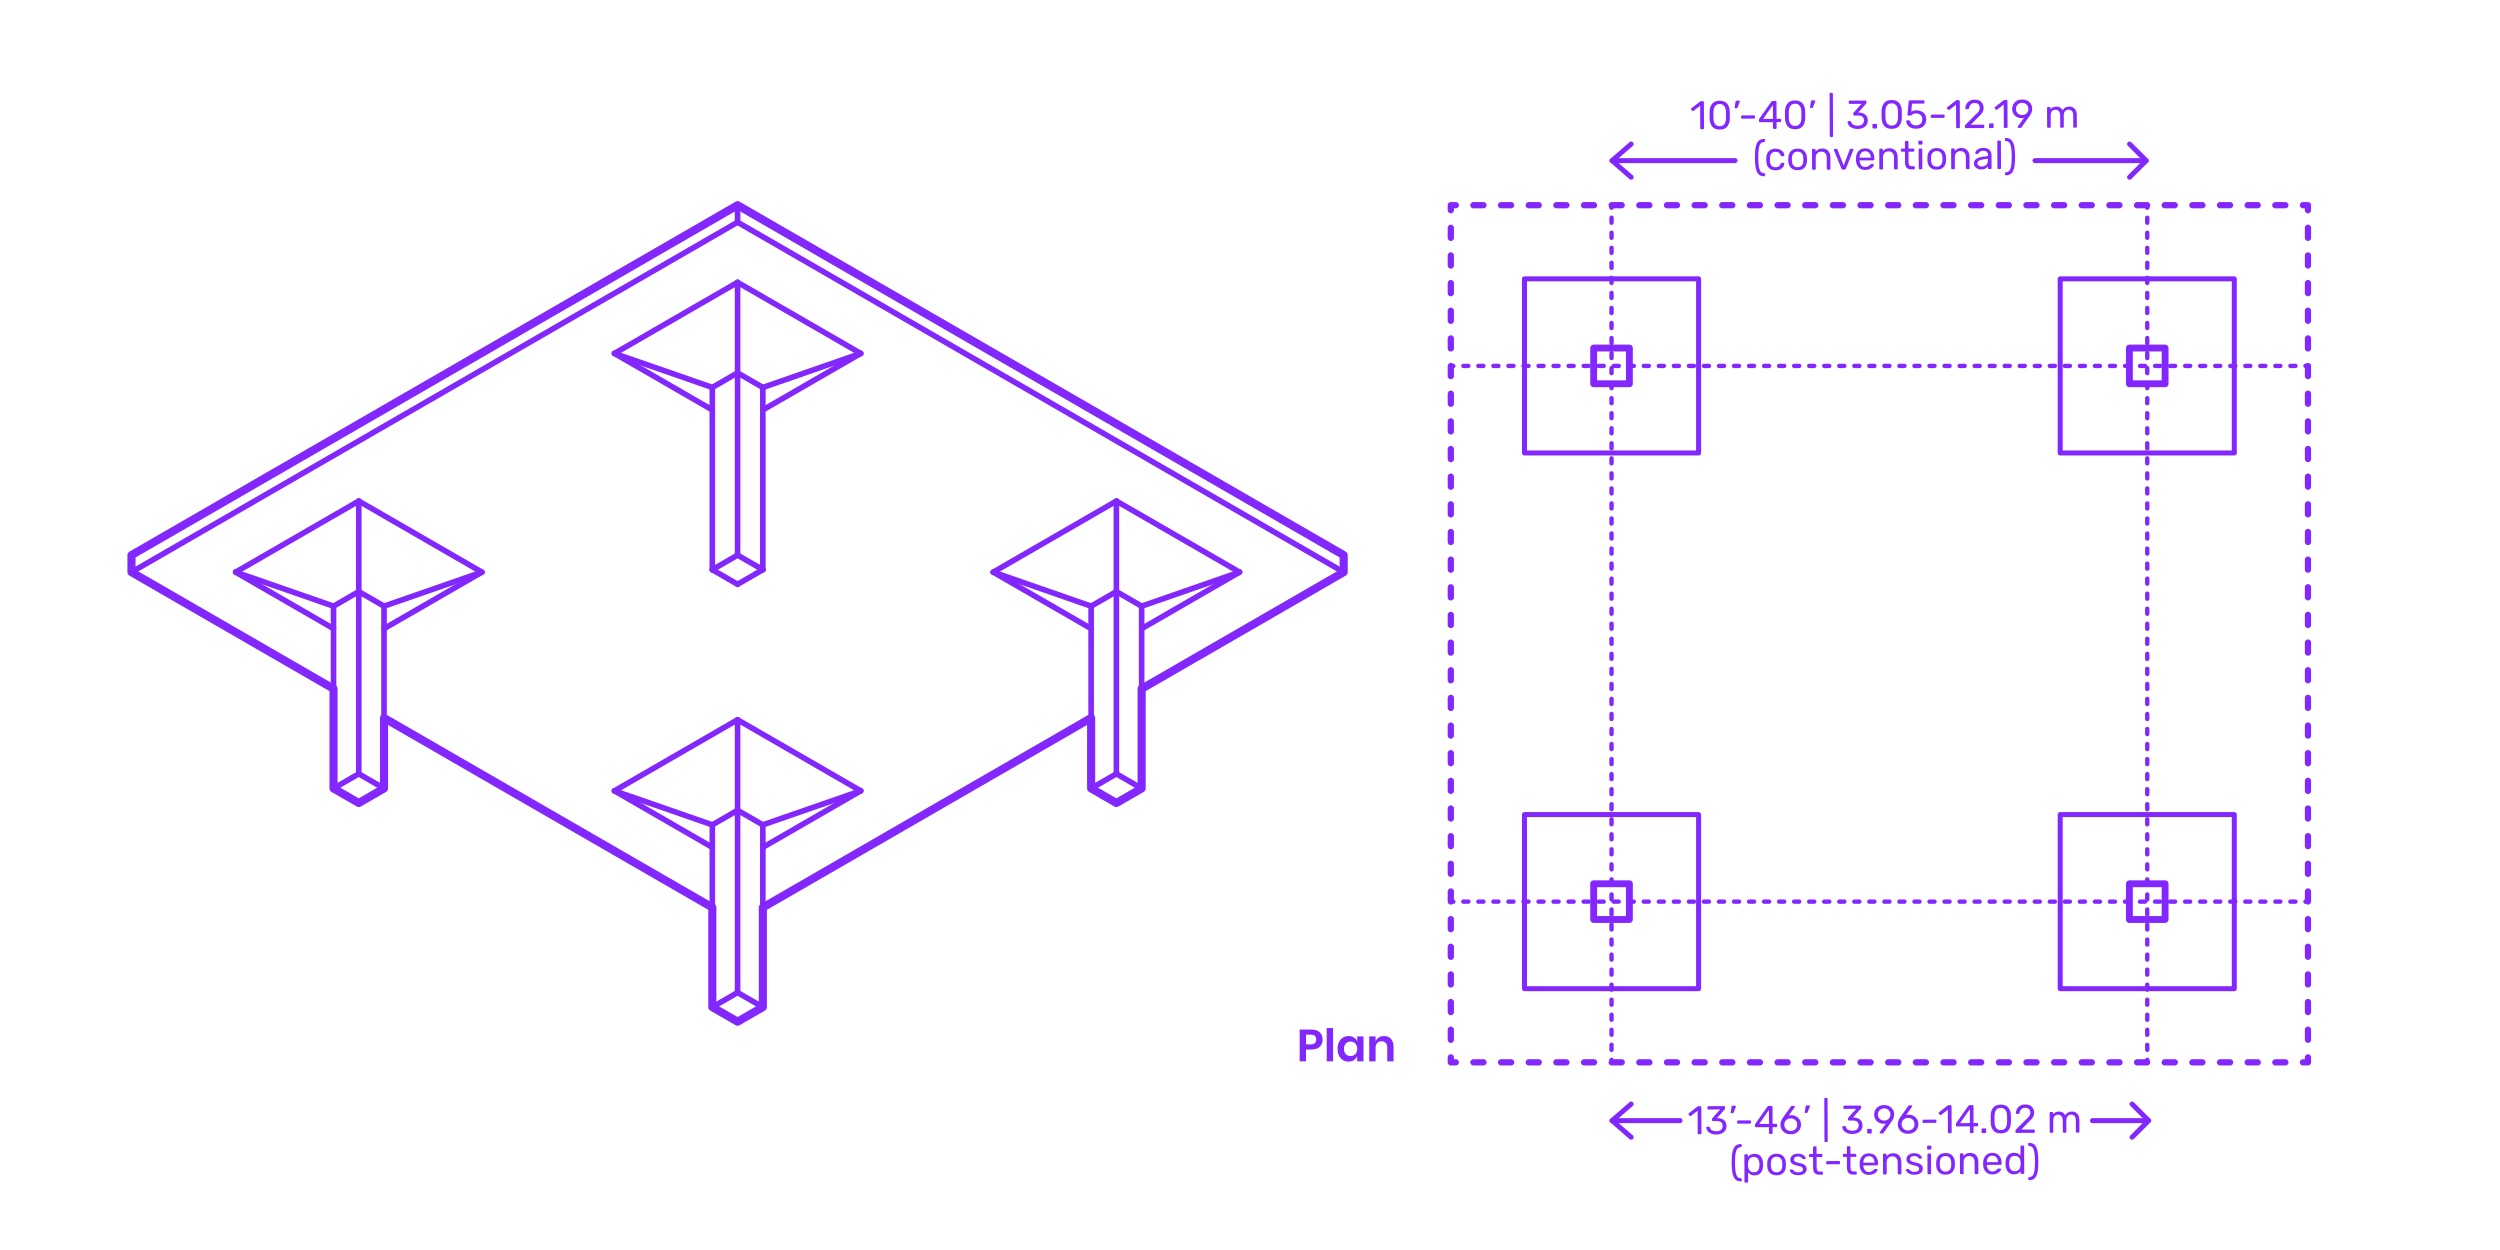<?xml version="1.0" encoding="utf-8"?>
<!-- Generator: Adobe Illustrator 27.1.1, SVG Export Plug-In . SVG Version: 6.00 Build 0)  -->
<!DOCTYPE svg PUBLIC "-//W3C//DTD SVG 1.0//EN" "http://www.w3.org/TR/2001/REC-SVG-20010904/DTD/svg10.dtd">
<svg version="1.0" xmlns:x="http://ns.adobe.com/Extensibility/1.0/" xmlns:i="http://ns.adobe.com/AdobeIllustrator/10.0/" xmlns:graph="http://ns.adobe.com/Graphs/1.0/"
	 xmlns="http://www.w3.org/2000/svg" xmlns:xlink="http://www.w3.org/1999/xlink" xmlns:a="http://ns.adobe.com/AdobeSVGViewerExtensions/3.0/"
	 x="0px" y="0px" width="1000px" height="500px" viewBox="0 0 1000 500" enable-background="new 0 0 1000 500" xml:space="preserve"
	>
<g id="FILL-BACKGROUND">
	<rect fill="#FFFFFF" width="1000" height="500"/>
</g>
<g id="N-TEXT">
	<g id="MTEXT_254_">
		<g>
			<g>
				<path fill="#8228FF" d="M522.41,419.806v4.716h-2.539v-12.708h4.627c1.5,0,2.631,0.36,3.393,1.08
					c0.762,0.72,1.143,1.698,1.143,2.934c0,1.212-0.393,2.178-1.179,2.898c-0.786,0.72-1.905,1.08-3.356,1.08H522.41z
					 M526.46,415.828c0-0.636-0.175-1.122-0.522-1.458s-0.918-0.504-1.71-0.504h-1.817v3.906h1.817
					C525.715,417.772,526.46,417.124,526.46,415.828z"/>
				<path fill="#8228FF" d="M533.228,411.202v13.32h-2.538v-13.32H533.228z"/>
				<path fill="#8228FF" d="M541.598,415.018c0.6,0.396,1.026,0.93,1.278,1.602v-2.07h2.521v9.972h-2.521v-2.088
					c-0.252,0.672-0.679,1.209-1.278,1.611c-0.6,0.402-1.32,0.603-2.16,0.603s-1.596-0.204-2.268-0.612
					c-0.672-0.408-1.197-0.999-1.575-1.773c-0.378-0.774-0.567-1.683-0.567-2.727s0.189-1.953,0.567-2.727s0.903-1.365,1.575-1.773
					c0.672-0.408,1.428-0.612,2.268-0.612S540.998,414.622,541.598,415.018z M538.322,417.412c-0.48,0.516-0.721,1.224-0.721,2.124
					c0,0.9,0.24,1.605,0.721,2.115c0.479,0.51,1.115,0.765,1.908,0.765c0.768,0,1.4-0.261,1.898-0.783s0.747-1.221,0.747-2.097
					c0-0.888-0.249-1.593-0.747-2.115s-1.131-0.783-1.898-0.783C539.438,416.638,538.802,416.896,538.322,417.412z"/>
				<path fill="#8228FF" d="M556.394,415.54c0.684,0.756,1.026,1.818,1.026,3.186v5.796h-2.521v-5.508
					c0-0.792-0.204-1.407-0.612-1.845s-0.966-0.657-1.674-0.657c-0.72,0-1.296,0.234-1.729,0.702
					c-0.432,0.468-0.647,1.14-0.647,2.016v5.292h-2.538v-9.972h2.538v1.998c0.264-0.672,0.698-1.197,1.306-1.575
					c0.605-0.378,1.305-0.567,2.096-0.567C554.791,414.406,555.709,414.784,556.394,415.54z"/>
			</g>
		</g>
	</g>
</g>
<g id="N-DIMENSIONS">
	<g>
		<g>
			<g>
				<g id="LINE_86_">
					
						<line fill="none" stroke="#8228FF" stroke-width="2" stroke-linecap="round" stroke-linejoin="round" stroke-miterlimit="10" x1="672" y1="448.25" x2="644.826" y2="448.25"/>
				</g>
				<g id="POLYLINE_10039_">
					
						<polyline fill="none" stroke="#8228FF" stroke-width="2" stroke-linecap="round" stroke-linejoin="round" stroke-miterlimit="10" points="
						652.455,454.878 644.826,448.25 652.455,441.622 					"/>
				</g>
			</g>
			<g>
				<g id="POLYLINE_10038_">
					
						<line fill="none" stroke="#8228FF" stroke-width="2" stroke-linecap="round" stroke-linejoin="round" stroke-miterlimit="10" x1="859.467" y1="448.25" x2="837" y2="448.25"/>
				</g>
				<g id="POLYLINE_10037_">
					
						<polyline fill="none" stroke="#8228FF" stroke-width="2" stroke-linecap="round" stroke-linejoin="round" stroke-miterlimit="10" points="
						852.84,441.622 859.467,448.25 852.84,454.878 					"/>
				</g>
			</g>
		</g>
		<g>
			<g id="MTEXT_36_">
				<g>
					<g>
						<g>
							<path fill="#8228FF" d="M679.166,453.59c-0.064-0.069-0.096-0.158-0.097-0.265l-0.037-9.023l-2.679,2.075
								c-0.075,0.064-0.155,0.096-0.24,0.097c-0.096,0-0.188-0.053-0.273-0.158l-0.385-0.495c-0.055-0.074-0.081-0.148-0.082-0.224
								c0-0.117,0.053-0.213,0.16-0.289l3.461-2.701c0.117-0.075,0.255-0.113,0.415-0.114l0.752-0.003
								c0.106-0.001,0.194,0.034,0.265,0.104c0.069,0.068,0.104,0.156,0.104,0.263l0.043,10.464
								c0.001,0.106-0.034,0.195-0.103,0.266c-0.069,0.069-0.157,0.104-0.264,0.104l-0.784,0.003
								C679.316,453.692,679.23,453.659,679.166,453.59z"/>
							<path fill="#8228FF" d="M684.382,453.424c-0.609-0.269-1.072-0.621-1.389-1.058s-0.486-0.889-0.509-1.358
								c-0.001-0.096,0.031-0.174,0.095-0.232s0.144-0.089,0.239-0.089l0.721-0.003c0.117-0.001,0.213,0.023,0.287,0.071
								c0.075,0.047,0.135,0.141,0.178,0.279c0.141,0.543,0.443,0.926,0.908,1.147c0.465,0.223,1.012,0.332,1.642,0.329
								c0.769-0.003,1.378-0.189,1.83-0.559c0.452-0.37,0.677-0.896,0.673-1.579c-0.004-1.301-0.803-1.949-2.392-1.942l-1.504,0.006
								c-0.106,0-0.194-0.033-0.265-0.103c-0.069-0.069-0.104-0.157-0.105-0.264l-0.001-0.416c-0.001-0.16,0.058-0.299,0.175-0.416
								l3.105-3.469l-4.736,0.019c-0.106,0.001-0.195-0.031-0.264-0.095c-0.07-0.063-0.105-0.148-0.105-0.256l-0.002-0.576
								c0-0.117,0.033-0.21,0.103-0.279c0.069-0.07,0.157-0.105,0.263-0.106l6.336-0.025c0.118,0,0.211,0.034,0.281,0.104
								s0.105,0.161,0.105,0.278l0.002,0.528c0,0.117-0.053,0.241-0.158,0.369l-3.106,3.517l0.257-0.001
								c1.088,0.028,1.95,0.307,2.587,0.837c0.637,0.532,0.957,1.309,0.962,2.332c0.002,0.704-0.168,1.311-0.514,1.818
								c-0.344,0.509-0.824,0.9-1.442,1.174c-0.618,0.275-1.315,0.414-2.095,0.417C685.711,453.827,684.99,453.694,684.382,453.424z
								"/>
							<path fill="#8228FF" d="M692.316,445.231c-0.043-0.059-0.06-0.141-0.049-0.248l0.342-2.241
								c0.041-0.309,0.191-0.465,0.447-0.466l1.023-0.004c0.074-0.001,0.137,0.026,0.185,0.079c0.048,0.054,0.072,0.118,0.072,0.192
								c0.001,0.106-0.015,0.191-0.047,0.256l-0.823,2.163c-0.053,0.117-0.111,0.206-0.174,0.265
								c-0.064,0.059-0.16,0.089-0.289,0.089l-0.496,0.002C692.423,445.319,692.359,445.29,692.316,445.231z"/>
							<path fill="#8228FF" d="M694.965,449.373c-0.069-0.064-0.104-0.149-0.105-0.256l-0.002-0.576
								c0-0.106,0.034-0.194,0.104-0.264c0.068-0.069,0.156-0.105,0.264-0.105l4.799-0.02c0.107-0.001,0.195,0.034,0.266,0.104
								c0.069,0.068,0.104,0.156,0.104,0.263l0.003,0.576c0,0.106-0.034,0.191-0.104,0.257c-0.069,0.063-0.157,0.096-0.264,0.097
								l-4.8,0.02C695.123,449.468,695.035,449.437,694.965,449.373z"/>
							<path fill="#8228FF" d="M707.686,453.474c-0.069-0.069-0.104-0.158-0.104-0.265l-0.01-2.336l-5.2,0.021
								c-0.106,0.001-0.194-0.033-0.264-0.103c-0.07-0.069-0.105-0.156-0.105-0.264L702,449.937
								c-0.001-0.149,0.057-0.311,0.174-0.48l4.788-6.804c0.053-0.086,0.132-0.153,0.239-0.201c0.105-0.049,0.224-0.073,0.352-0.074
								l1.088-0.004c0.117-0.001,0.209,0.031,0.272,0.096c0.064,0.062,0.097,0.153,0.097,0.271l0.028,6.784l1.456-0.006
								c0.106,0,0.194,0.033,0.264,0.103c0.07,0.07,0.105,0.158,0.105,0.265l0.002,0.607c0.001,0.107-0.033,0.195-0.103,0.265
								s-0.157,0.104-0.263,0.104l-1.457,0.006l0.01,2.336c0.001,0.106-0.033,0.195-0.103,0.266
								c-0.069,0.069-0.157,0.104-0.264,0.104l-0.735,0.003C707.844,453.576,707.756,453.543,707.686,453.474z M703.662,449.578
								l3.92-0.017l-0.022-5.568L703.662,449.578z"/>
							<path fill="#8228FF" d="M714.101,453.19c-0.626-0.343-1.103-0.808-1.43-1.394c-0.328-0.586-0.493-1.225-0.495-1.918
								c-0.004-0.918,0.359-1.899,1.092-2.949l3.037-4.268c0.012-0.011,0.041-0.048,0.088-0.113
								c0.049-0.063,0.109-0.114,0.184-0.151c0.074-0.039,0.16-0.058,0.256-0.058l0.783-0.004c0.097,0,0.174,0.035,0.232,0.104
								c0.06,0.069,0.09,0.151,0.09,0.248c0,0.053-0.026,0.122-0.079,0.208l-2.322,3.273c0.276-0.065,0.585-0.098,0.927-0.1
								c0.779-0.003,1.465,0.167,2.059,0.512c0.594,0.344,1.054,0.801,1.381,1.37c0.328,0.569,0.493,1.195,0.496,1.878
								s-0.157,1.32-0.48,1.914c-0.322,0.593-0.793,1.067-1.41,1.422s-1.348,0.533-2.189,0.537
								C715.465,453.705,714.727,453.535,714.101,453.19z M717.592,452.081c0.394-0.194,0.707-0.48,0.941-0.859
								c0.232-0.38,0.348-0.837,0.346-1.37c-0.002-0.522-0.124-0.973-0.365-1.351c-0.242-0.377-0.561-0.664-0.956-0.86
								c-0.396-0.195-0.823-0.293-1.281-0.291s-0.884,0.104-1.278,0.301c-0.395,0.2-0.707,0.489-0.94,0.868
								c-0.233,0.38-0.349,0.832-0.347,1.354c0.002,0.533,0.121,0.988,0.357,1.366c0.236,0.377,0.553,0.661,0.948,0.852
								c0.396,0.191,0.821,0.285,1.28,0.283C716.766,452.372,717.197,452.274,717.592,452.081z"/>
							<path fill="#8228FF" d="M721.947,445.11c-0.043-0.059-0.06-0.141-0.049-0.248l0.342-2.241
								c0.041-0.309,0.191-0.465,0.447-0.466l1.023-0.004c0.074-0.001,0.137,0.026,0.185,0.079c0.048,0.054,0.072,0.118,0.072,0.192
								c0.001,0.106-0.015,0.191-0.047,0.256l-0.823,2.163c-0.053,0.118-0.111,0.206-0.174,0.265
								c-0.064,0.059-0.16,0.089-0.289,0.089l-0.496,0.002C722.054,445.198,721.99,445.169,721.947,445.11z"/>
							<path fill="#8228FF" d="M729.883,456.71c-0.064-0.068-0.097-0.156-0.098-0.263l-0.068-16.928
								c-0.001-0.106,0.031-0.194,0.094-0.266c0.064-0.068,0.149-0.104,0.256-0.104l0.592-0.002
								c0.107-0.001,0.195,0.034,0.266,0.103c0.068,0.069,0.104,0.157,0.104,0.264l0.069,16.928c0,0.106-0.035,0.194-0.104,0.265
								c-0.069,0.069-0.156,0.104-0.264,0.105l-0.592,0.002C730.032,456.814,729.946,456.779,729.883,456.71z"/>
							<path fill="#8228FF" d="M738.779,453.202c-0.609-0.269-1.072-0.622-1.389-1.058c-0.316-0.437-0.486-0.889-0.509-1.358
								c-0.001-0.096,0.031-0.174,0.095-0.233c0.064-0.059,0.145-0.088,0.24-0.089l0.72-0.003c0.117,0,0.213,0.024,0.288,0.071
								c0.074,0.048,0.134,0.142,0.178,0.28c0.141,0.543,0.443,0.926,0.908,1.147c0.465,0.223,1.012,0.332,1.641,0.329
								c0.769-0.003,1.379-0.189,1.83-0.56c0.452-0.37,0.677-0.896,0.674-1.579c-0.005-1.301-0.803-1.948-2.393-1.942l-1.504,0.007
								c-0.106,0-0.194-0.034-0.264-0.103c-0.07-0.069-0.105-0.157-0.105-0.264l-0.002-0.416c0-0.16,0.058-0.299,0.175-0.417
								l3.106-3.469l-4.736,0.02c-0.107,0.001-0.195-0.031-0.265-0.096c-0.069-0.062-0.104-0.147-0.104-0.255l-0.002-0.576
								c-0.001-0.117,0.033-0.21,0.102-0.28c0.069-0.069,0.157-0.104,0.264-0.105l6.336-0.025c0.117-0.001,0.211,0.034,0.281,0.104
								c0.069,0.068,0.104,0.161,0.105,0.278l0.002,0.528c0,0.117-0.053,0.24-0.159,0.369l-3.106,3.517l0.257-0.001
								c1.089,0.027,1.95,0.307,2.587,0.837c0.637,0.531,0.957,1.309,0.962,2.332c0.003,0.704-0.168,1.311-0.513,1.818
								c-0.345,0.509-0.825,0.9-1.443,1.174c-0.617,0.275-1.315,0.414-2.094,0.417C740.109,453.604,739.389,453.472,738.779,453.202
								z"/>
							<path fill="#8228FF" d="M746.965,453.313c-0.07-0.069-0.105-0.158-0.105-0.265l-0.004-1.104
								c-0.001-0.106,0.033-0.197,0.102-0.272c0.07-0.074,0.157-0.113,0.264-0.113l1.104-0.005c0.106,0,0.194,0.037,0.265,0.111
								c0.069,0.075,0.105,0.166,0.105,0.272l0.004,1.104c0.001,0.106-0.034,0.195-0.103,0.265
								c-0.069,0.069-0.157,0.104-0.264,0.104l-1.104,0.005C747.122,453.416,747.034,453.383,746.965,453.313z"/>
							<path fill="#8228FF" d="M751.924,453.293c-0.059-0.069-0.088-0.152-0.088-0.248c-0.001-0.075,0.02-0.145,0.062-0.208
								l2.45-3.435c-0.256,0.065-0.555,0.099-0.896,0.101c-0.769-0.008-1.441-0.184-2.019-0.528s-1.02-0.796-1.325-1.354
								c-0.307-0.559-0.461-1.159-0.463-1.799c-0.004-0.64,0.146-1.248,0.447-1.825c0.302-0.578,0.754-1.049,1.355-1.414
								c0.6-0.365,1.328-0.55,2.182-0.553c0.853-0.004,1.584,0.17,2.193,0.52c0.609,0.349,1.07,0.809,1.382,1.378
								c0.312,0.57,0.469,1.18,0.472,1.83c0.002,0.587-0.1,1.104-0.306,1.553c-0.206,0.449-0.479,0.914-0.818,1.396l-3.087,4.364
								c-0.074,0.097-0.146,0.174-0.215,0.233c-0.068,0.059-0.167,0.088-0.295,0.089l-0.801,0.003
								C752.061,453.396,751.983,453.362,751.924,453.293z M754.918,447.928c0.384-0.203,0.687-0.49,0.908-0.858
								c0.223-0.369,0.334-0.794,0.332-1.274c-0.002-0.49-0.116-0.922-0.342-1.294c-0.225-0.372-0.531-0.659-0.916-0.861
								c-0.385-0.2-0.807-0.3-1.265-0.298c-0.448,0.002-0.86,0.104-1.239,0.309c-0.377,0.205-0.678,0.494-0.9,0.868
								s-0.332,0.807-0.33,1.297c0.002,0.48,0.115,0.904,0.341,1.271c0.226,0.366,0.525,0.651,0.899,0.852
								c0.374,0.201,0.791,0.301,1.25,0.299C754.114,448.235,754.535,448.133,754.918,447.928z"/>
							<path fill="#8228FF" d="M761.043,452.999c-0.625-0.343-1.102-0.808-1.43-1.394s-0.492-1.225-0.496-1.918
								c-0.004-0.918,0.36-1.9,1.093-2.949l3.038-4.268c0.011-0.011,0.04-0.049,0.088-0.113c0.047-0.063,0.108-0.114,0.184-0.152
								c0.074-0.038,0.159-0.057,0.256-0.058l0.783-0.003c0.096,0,0.174,0.034,0.232,0.104s0.088,0.151,0.089,0.248
								c0.001,0.053-0.026,0.122-0.079,0.208l-2.322,3.273c0.277-0.065,0.586-0.099,0.928-0.1c0.778-0.003,1.464,0.167,2.058,0.511
								c0.593,0.345,1.054,0.802,1.382,1.371c0.327,0.569,0.492,1.195,0.495,1.878s-0.157,1.32-0.479,1.914
								c-0.324,0.593-0.793,1.067-1.41,1.422s-1.348,0.533-2.189,0.537C762.408,453.514,761.668,453.343,761.043,452.999z
								 M764.535,451.889c0.393-0.193,0.707-0.48,0.939-0.859c0.232-0.38,0.349-0.836,0.346-1.369
								c-0.002-0.522-0.123-0.974-0.365-1.352c-0.24-0.377-0.561-0.663-0.955-0.86c-0.395-0.194-0.822-0.292-1.281-0.29
								s-0.885,0.104-1.277,0.301c-0.395,0.2-0.708,0.489-0.941,0.868c-0.233,0.38-0.349,0.832-0.347,1.354
								c0.003,0.533,0.121,0.988,0.358,1.366c0.236,0.377,0.551,0.661,0.947,0.852c0.395,0.19,0.822,0.285,1.281,0.283
								C763.709,452.181,764.141,452.083,764.535,451.889z"/>
							<path fill="#8228FF" d="M769.139,449.07c-0.069-0.064-0.104-0.148-0.105-0.255l-0.002-0.576c0-0.106,0.034-0.195,0.104-0.265
								c0.068-0.069,0.156-0.105,0.264-0.105l4.799-0.02c0.107,0,0.195,0.034,0.266,0.104c0.069,0.069,0.104,0.156,0.104,0.263
								l0.003,0.576c0,0.106-0.034,0.192-0.104,0.257c-0.069,0.063-0.157,0.096-0.264,0.097l-4.8,0.02
								C769.297,449.165,769.209,449.134,769.139,449.07z"/>
							<path fill="#8228FF" d="M779.26,453.182c-0.064-0.069-0.097-0.158-0.098-0.265l-0.037-9.023l-2.679,2.075
								c-0.075,0.064-0.155,0.096-0.239,0.097c-0.097,0-0.188-0.053-0.273-0.158l-0.386-0.495c-0.054-0.075-0.081-0.148-0.081-0.224
								c0-0.117,0.053-0.214,0.159-0.289l3.461-2.702c0.117-0.074,0.255-0.113,0.415-0.113l0.752-0.003
								c0.107-0.001,0.195,0.034,0.265,0.103c0.069,0.069,0.104,0.157,0.104,0.264l0.043,10.464
								c0.001,0.106-0.033,0.195-0.103,0.265c-0.069,0.07-0.157,0.104-0.263,0.105l-0.785,0.003
								C779.409,453.284,779.324,453.251,779.26,453.182z"/>
							<path fill="#8228FF" d="M788.067,453.146c-0.069-0.069-0.104-0.157-0.104-0.264l-0.01-2.336l-5.201,0.021
								c-0.105,0.001-0.193-0.033-0.264-0.103c-0.07-0.068-0.104-0.156-0.105-0.264l-0.002-0.592c0-0.149,0.058-0.31,0.174-0.48
								l4.789-6.804c0.053-0.086,0.132-0.153,0.238-0.201c0.107-0.049,0.225-0.073,0.352-0.074l1.088-0.004
								c0.117-0.001,0.209,0.031,0.273,0.096c0.064,0.063,0.096,0.153,0.097,0.271l0.028,6.784l1.455-0.006
								c0.107,0,0.195,0.033,0.265,0.103c0.069,0.07,0.104,0.158,0.104,0.265l0.003,0.607c0.001,0.107-0.034,0.195-0.103,0.265
								c-0.069,0.069-0.157,0.104-0.264,0.104l-1.456,0.006l0.01,2.336c0.001,0.106-0.034,0.196-0.103,0.266
								c-0.07,0.069-0.158,0.104-0.264,0.104l-0.736,0.003C788.225,453.248,788.137,453.215,788.067,453.146z M784.043,449.25
								l3.92-0.017l-0.021-5.568L784.043,449.25z"/>
							<path fill="#8228FF" d="M792.724,453.127c-0.069-0.069-0.104-0.158-0.104-0.265l-0.005-1.104
								c-0.001-0.106,0.034-0.197,0.103-0.272c0.069-0.075,0.156-0.113,0.264-0.113l1.104-0.005
								c0.107-0.001,0.195,0.037,0.266,0.111c0.068,0.075,0.104,0.165,0.105,0.271l0.004,1.104c0,0.106-0.035,0.196-0.104,0.266
								s-0.156,0.104-0.264,0.104l-1.104,0.005C792.881,453.229,792.793,453.195,792.724,453.127z"/>
							<path fill="#8228FF" d="M797.312,452.163c-0.639-0.803-0.981-1.854-1.029-3.155l-0.021-1.376l0.01-1.424
								c0.027-1.291,0.361-2.341,1.004-3.149c0.641-0.807,1.645-1.214,3.011-1.22c1.376-0.006,2.388,0.394,3.036,1.195
								c0.649,0.803,0.992,1.85,1.029,3.141c0.012,0.299,0.02,0.773,0.021,1.424c0.003,0.63-0.001,1.088-0.01,1.376
								c-0.037,1.302-0.372,2.356-1.004,3.164c-0.631,0.809-1.641,1.215-3.026,1.221
								C798.957,453.365,797.949,452.967,797.312,452.163z M802.18,451.207c0.414-0.546,0.629-1.314,0.646-2.307
								c0.01-0.31,0.014-0.752,0.012-1.328c-0.003-0.586-0.01-1.023-0.021-1.312c-0.025-0.981-0.25-1.746-0.674-2.293
								c-0.424-0.548-1.041-0.82-1.852-0.816c-0.811,0.003-1.423,0.28-1.836,0.832c-0.414,0.55-0.63,1.316-0.646,2.298l-0.012,1.312
								l0.021,1.328c0.025,0.992,0.248,1.759,0.666,2.302c0.418,0.542,1.032,0.812,1.844,0.809
								C801.148,452.027,801.767,451.753,802.18,451.207z"/>
							<path fill="#8228FF" d="M806.292,453.071c-0.07-0.069-0.104-0.158-0.104-0.265l-0.002-0.479
								c-0.002-0.245,0.131-0.48,0.396-0.705l3.474-3.487c0.786-0.675,1.329-1.226,1.626-1.654c0.297-0.428,0.443-0.882,0.441-1.362
								c-0.002-0.629-0.18-1.121-0.533-1.477c-0.354-0.356-0.867-0.533-1.539-0.53c-0.64,0.003-1.146,0.191-1.518,0.565
								c-0.371,0.376-0.599,0.878-0.682,1.507c-0.021,0.118-0.074,0.209-0.159,0.273c-0.085,0.063-0.17,0.097-0.255,0.097
								l-0.769,0.003c-0.096,0.001-0.176-0.031-0.24-0.095c-0.063-0.063-0.097-0.138-0.097-0.223
								c0.02-0.565,0.168-1.113,0.449-1.643c0.28-0.528,0.697-0.963,1.25-1.302c0.554-0.338,1.225-0.509,2.015-0.512
								c1.194-0.005,2.095,0.303,2.7,0.925c0.604,0.621,0.908,1.412,0.912,2.372c0.004,0.673-0.156,1.279-0.479,1.818
								c-0.323,0.54-0.83,1.11-1.521,1.71l-3.139,3.214l5.039-0.021c0.117-0.001,0.208,0.031,0.271,0.094
								c0.064,0.064,0.098,0.155,0.098,0.272l0.002,0.607c0.001,0.106-0.033,0.195-0.103,0.265c-0.069,0.07-0.157,0.104-0.263,0.105
								l-7.008,0.028C806.449,453.174,806.361,453.141,806.292,453.071z"/>
							<path fill="#8228FF" d="M819.986,453.016c-0.07-0.069-0.104-0.158-0.104-0.265l-0.031-7.584c0-0.106,0.034-0.194,0.103-0.264
								c0.069-0.07,0.157-0.105,0.264-0.105l0.672-0.003c0.107-0.001,0.193,0.034,0.257,0.104c0.064,0.068,0.097,0.156,0.097,0.263
								l0.002,0.544c0.574-0.716,1.351-1.077,2.332-1.081c1.174-0.005,2.008,0.482,2.502,1.462c0.255-0.449,0.619-0.808,1.092-1.076
								c0.474-0.269,1.004-0.405,1.59-0.407c0.875-0.004,1.592,0.292,2.148,0.888s0.838,1.459,0.842,2.588l0.02,4.625
								c0,0.105-0.034,0.195-0.104,0.265c-0.068,0.069-0.156,0.104-0.263,0.104l-0.688,0.003c-0.106,0-0.194-0.033-0.264-0.103
								c-0.07-0.069-0.105-0.158-0.105-0.265l-0.019-4.479c-0.003-0.854-0.183-1.463-0.535-1.829
								c-0.354-0.367-0.819-0.55-1.395-0.548c-0.513,0.003-0.951,0.193-1.317,0.574c-0.367,0.381-0.549,0.986-0.545,1.818
								l0.019,4.479c0.001,0.106-0.034,0.195-0.103,0.266c-0.069,0.069-0.158,0.104-0.264,0.104l-0.705,0.003
								c-0.105,0-0.193-0.033-0.264-0.103s-0.104-0.158-0.105-0.265l-0.018-4.479c-0.004-0.843-0.19-1.45-0.561-1.821
								c-0.369-0.372-0.826-0.558-1.369-0.556c-0.513,0.002-0.951,0.191-1.318,0.566c-0.366,0.374-0.548,0.978-0.545,1.81
								l0.02,4.496c0,0.106-0.035,0.195-0.104,0.266c-0.069,0.069-0.157,0.104-0.264,0.104l-0.704,0.003
								C820.145,453.118,820.057,453.084,819.986,453.016z"/>
							<path fill="#8228FF" d="M694.193,471.801c-0.541-0.515-0.932-1.316-1.17-2.403c-0.24-1.087-0.363-2.521-0.369-4.303
								c-0.008-1.781,0.104-3.214,0.334-4.298c0.23-1.083,0.613-1.884,1.15-2.403c0.535-0.521,1.263-0.782,2.18-0.786
								c0.107,0,0.195,0.035,0.266,0.104c0.068,0.069,0.104,0.157,0.104,0.264l0.003,0.528c0,0.096-0.032,0.179-0.096,0.247
								c-0.064,0.071-0.139,0.105-0.224,0.105c-0.608,0.014-1.082,0.221-1.421,0.622c-0.34,0.401-0.584,1.048-0.729,1.938
								c-0.146,0.892-0.215,2.116-0.209,3.673c0.006,1.568,0.086,2.798,0.238,3.688c0.153,0.891,0.401,1.535,0.744,1.933
								c0.344,0.399,0.818,0.603,1.427,0.61c0.085,0,0.16,0.034,0.225,0.104c0.063,0.069,0.097,0.151,0.097,0.248l0.002,0.527
								c0.001,0.106-0.033,0.194-0.103,0.265c-0.069,0.069-0.157,0.104-0.264,0.104
								C695.463,472.571,694.733,472.315,694.193,471.801z"/>
							<path fill="#8228FF" d="M697.895,472.962c-0.07-0.064-0.105-0.154-0.105-0.271l-0.044-10.624
								c-0.001-0.117,0.034-0.209,0.103-0.272c0.07-0.064,0.157-0.097,0.264-0.098l0.672-0.003c0.117,0,0.209,0.031,0.273,0.096
								c0.064,0.063,0.096,0.154,0.097,0.271l0.003,0.704c0.615-0.824,1.494-1.239,2.635-1.243c1.12-0.005,1.962,0.347,2.525,1.054
								c0.562,0.708,0.861,1.61,0.898,2.708c0.012,0.117,0.018,0.299,0.018,0.544c0.002,0.246-0.003,0.427-0.014,0.544
								c-0.027,1.089-0.319,1.991-0.877,2.708c-0.557,0.717-1.396,1.078-2.516,1.083c-1.141,0.004-2.007-0.397-2.597-1.205
								l0.015,3.728c0.001,0.106-0.033,0.194-0.103,0.264s-0.157,0.105-0.263,0.105l-0.721,0.003
								C698.051,473.058,697.963,473.025,697.895,472.962z M703.195,468.188c0.35-0.482,0.539-1.111,0.567-1.891
								c0.011-0.107,0.015-0.262,0.015-0.465c-0.009-2.048-0.771-3.068-2.285-3.062c-0.746,0.003-1.309,0.253-1.685,0.751
								c-0.377,0.498-0.574,1.082-0.593,1.755c-0.011,0.118-0.016,0.326-0.014,0.624c0.001,0.299,0.008,0.507,0.019,0.624
								c0.024,0.65,0.231,1.213,0.623,1.686s0.949,0.708,1.675,0.705C702.285,468.912,702.845,468.669,703.195,468.188z"/>
							<path fill="#8228FF" d="M707.926,469.145c-0.637-0.658-0.979-1.537-1.025-2.636l-0.02-0.688l0.014-0.688
								c0.037-1.099,0.378-1.979,1.021-2.645c0.644-0.664,1.54-0.998,2.692-1.003s2.052,0.322,2.699,0.981
								c0.648,0.659,0.996,1.537,1.043,2.636c0.022,0.234,0.034,0.464,0.035,0.688c0.001,0.225-0.009,0.454-0.029,0.688
								c-0.038,1.099-0.373,1.98-1.005,2.645c-0.632,0.663-1.535,0.998-2.708,1.003
								C709.469,470.131,708.563,469.804,707.926,469.145z M712.26,468.271c0.397-0.434,0.611-1.056,0.64-1.866
								c0.01-0.106,0.015-0.31,0.013-0.608c0-0.299-0.007-0.501-0.018-0.607c-0.035-0.811-0.254-1.432-0.655-1.861
								c-0.402-0.431-0.944-0.645-1.627-0.642s-1.224,0.221-1.621,0.655c-0.399,0.433-0.612,1.056-0.641,1.866l-0.014,0.607
								l0.019,0.608c0.035,0.811,0.254,1.431,0.656,1.861c0.4,0.431,0.943,0.645,1.626,0.642S711.86,468.705,712.26,468.271z"/>
							<path fill="#8228FF" d="M717.4,469.738c-0.508-0.238-0.885-0.512-1.132-0.82c-0.247-0.308-0.37-0.562-0.37-0.766
								c-0.001-0.106,0.035-0.189,0.109-0.249c0.074-0.059,0.154-0.088,0.24-0.089l0.672-0.002c0.064-0.001,0.115,0.01,0.152,0.031
								s0.088,0.069,0.152,0.143c0.246,0.298,0.522,0.531,0.826,0.701c0.306,0.17,0.714,0.253,1.227,0.251
								c0.576-0.003,1.036-0.111,1.383-0.325c0.345-0.215,0.518-0.525,0.516-0.931c-0.002-0.267-0.077-0.479-0.227-0.639
								c-0.15-0.16-0.398-0.303-0.746-0.429c-0.348-0.128-0.862-0.264-1.545-0.41c-0.93-0.199-1.586-0.489-1.973-0.872
								c-0.385-0.383-0.579-0.878-0.582-1.485c-0.001-0.395,0.115-0.777,0.348-1.146s0.582-0.668,1.045-0.899
								s1.014-0.349,1.654-0.352c0.672-0.003,1.246,0.107,1.721,0.33c0.477,0.222,0.834,0.481,1.075,0.778
								c0.241,0.298,0.362,0.549,0.364,0.751c0,0.097-0.035,0.177-0.104,0.24c-0.07,0.065-0.152,0.097-0.248,0.097l-0.607,0.003
								c-0.149,0.001-0.257-0.057-0.321-0.175c-0.183-0.201-0.335-0.357-0.458-0.47c-0.123-0.111-0.303-0.206-0.537-0.286
								c-0.234-0.079-0.528-0.117-0.881-0.116c-0.521,0.002-0.922,0.113-1.198,0.333s-0.413,0.512-0.412,0.874
								c0.001,0.224,0.06,0.413,0.178,0.567s0.343,0.297,0.675,0.429c0.33,0.133,0.822,0.267,1.473,0.402
								c1.014,0.209,1.732,0.511,2.156,0.903c0.422,0.393,0.636,0.899,0.639,1.518c0.002,0.459-0.128,0.875-0.388,1.249
								c-0.26,0.375-0.647,0.67-1.164,0.885c-0.517,0.216-1.132,0.325-1.847,0.328C718.529,470.094,717.907,469.976,717.4,469.738z"
								/>
							<path fill="#8228FF" d="M725.238,467.106l-0.018-4.288l-1.265,0.005c-0.106,0.001-0.192-0.031-0.257-0.095
								c-0.064-0.064-0.096-0.148-0.096-0.256l-0.003-0.512c0-0.106,0.031-0.195,0.095-0.265c0.064-0.069,0.148-0.104,0.256-0.105
								l1.264-0.005l-0.011-2.672c-0.001-0.106,0.031-0.194,0.095-0.265c0.064-0.069,0.148-0.104,0.256-0.105l0.704-0.003
								c0.106,0,0.194,0.035,0.265,0.104c0.068,0.069,0.104,0.157,0.105,0.264l0.01,2.672l1.984-0.008
								c0.106-0.001,0.195,0.034,0.264,0.103c0.07,0.069,0.105,0.157,0.105,0.264l0.002,0.512c0.001,0.107-0.033,0.192-0.103,0.257
								s-0.157,0.097-0.263,0.098l-1.984,0.008l0.018,4.176c0.002,0.544,0.092,0.955,0.268,1.231
								c0.178,0.276,0.479,0.414,0.906,0.412l0.976-0.004c0.106-0.001,0.192,0.033,0.257,0.103s0.097,0.156,0.097,0.263l0.003,0.528
								c0,0.106-0.031,0.196-0.096,0.266c-0.062,0.069-0.148,0.104-0.256,0.104l-1.088,0.004
								C726.076,469.902,725.245,468.973,725.238,467.106z"/>
							<path fill="#8228FF" d="M730.567,465.629c-0.069-0.064-0.104-0.149-0.104-0.256l-0.003-0.576
								c0-0.106,0.034-0.194,0.103-0.264c0.07-0.07,0.157-0.105,0.264-0.106l4.801-0.02c0.105,0,0.194,0.035,0.264,0.104
								c0.07,0.069,0.105,0.157,0.105,0.264l0.002,0.576c0.001,0.106-0.033,0.191-0.103,0.256s-0.157,0.097-0.264,0.097l-4.8,0.02
								C730.725,465.724,730.637,465.691,730.567,465.629z"/>
							<path fill="#8228FF" d="M738.773,467.051l-0.018-4.288l-1.264,0.006c-0.106,0-0.192-0.032-0.256-0.095
								c-0.064-0.064-0.097-0.149-0.098-0.257l-0.002-0.512c0-0.106,0.031-0.194,0.095-0.264c0.063-0.07,0.149-0.105,0.255-0.105
								l1.265-0.006l-0.011-2.672c0-0.106,0.031-0.194,0.096-0.264c0.062-0.069,0.148-0.105,0.255-0.105l0.704-0.003
								c0.106-0.001,0.194,0.034,0.265,0.104c0.069,0.068,0.104,0.156,0.104,0.263l0.012,2.672l1.983-0.008
								c0.106,0,0.194,0.034,0.265,0.104c0.069,0.069,0.104,0.156,0.104,0.263l0.003,0.512c0,0.107-0.035,0.193-0.104,0.258
								c-0.069,0.063-0.156,0.097-0.264,0.097l-1.983,0.008l0.017,4.176c0.002,0.544,0.092,0.955,0.27,1.231
								c0.177,0.276,0.479,0.414,0.905,0.412l0.976-0.004c0.107,0,0.193,0.034,0.257,0.103c0.064,0.069,0.097,0.157,0.097,0.264
								l0.002,0.528c0.001,0.106-0.031,0.195-0.094,0.265c-0.064,0.07-0.149,0.104-0.256,0.104l-1.088,0.005
								C739.611,469.848,738.781,468.917,738.773,467.051z"/>
							<path fill="#8228FF" d="M744.957,468.969c-0.653-0.674-1.015-1.598-1.083-2.771l-0.019-0.544l0.014-0.528
								c0.06-1.152,0.413-2.071,1.062-2.757c0.647-0.685,1.516-1.03,2.604-1.034c1.173-0.005,2.084,0.365,2.732,1.108
								c0.648,0.744,0.976,1.757,0.98,3.036l0.001,0.288c0,0.107-0.033,0.195-0.104,0.266c-0.068,0.069-0.156,0.104-0.263,0.104
								l-5.552,0.022v0.145c0.035,0.693,0.25,1.284,0.647,1.772c0.396,0.49,0.921,0.732,1.571,0.73
								c0.502-0.002,0.908-0.103,1.223-0.301c0.313-0.199,0.551-0.405,0.709-0.619c0.096-0.129,0.17-0.206,0.224-0.233
								s0.144-0.041,0.272-0.042l0.703-0.002c0.096-0.001,0.179,0.026,0.248,0.079c0.07,0.053,0.104,0.122,0.105,0.207
								c0,0.235-0.143,0.519-0.429,0.851c-0.286,0.331-0.694,0.618-1.221,0.86s-1.132,0.365-1.814,0.368
								C746.481,469.979,745.61,469.645,744.957,468.969z M749.789,465.054v-0.048c-0.003-0.747-0.209-1.354-0.615-1.821
								c-0.407-0.468-0.952-0.7-1.635-0.697c-0.693,0.002-1.236,0.24-1.629,0.71c-0.393,0.472-0.588,1.08-0.585,1.827v0.048
								L749.789,465.054z"/>
							<path fill="#8228FF" d="M753.32,469.688c-0.07-0.069-0.104-0.158-0.105-0.265l-0.031-7.584c0-0.106,0.034-0.194,0.104-0.264
								c0.068-0.07,0.156-0.105,0.264-0.106l0.688-0.002c0.117-0.001,0.209,0.031,0.272,0.095c0.064,0.063,0.097,0.154,0.097,0.271
								l0.004,0.704c0.318-0.396,0.688-0.701,1.107-0.917c0.421-0.214,0.945-0.324,1.575-0.326c1.024-0.004,1.819,0.32,2.388,0.975
								c0.568,0.653,0.854,1.519,0.859,2.596l0.018,4.528c0.001,0.106-0.033,0.195-0.103,0.266
								c-0.069,0.069-0.157,0.104-0.264,0.104l-0.735,0.003c-0.107,0-0.195-0.033-0.266-0.103c-0.069-0.069-0.104-0.158-0.104-0.265
								l-0.019-4.432c-0.003-0.769-0.191-1.364-0.566-1.789c-0.375-0.426-0.91-0.637-1.604-0.635
								c-0.682,0.003-1.226,0.223-1.629,0.655c-0.403,0.434-0.604,1.029-0.601,1.787l0.019,4.432c0,0.106-0.035,0.195-0.104,0.265
								c-0.068,0.07-0.156,0.104-0.264,0.104l-0.736,0.003C753.479,469.791,753.39,469.757,753.32,469.688z"/>
							<path fill="#8228FF" d="M763.863,469.548c-0.508-0.237-0.885-0.511-1.131-0.819c-0.246-0.308-0.37-0.562-0.371-0.766
								c0-0.106,0.036-0.189,0.111-0.249c0.074-0.059,0.154-0.088,0.239-0.089l0.672-0.003c0.063,0,0.114,0.011,0.151,0.032
								c0.039,0.021,0.09,0.068,0.154,0.143c0.246,0.298,0.521,0.531,0.826,0.701c0.305,0.169,0.713,0.253,1.225,0.251
								c0.576-0.003,1.037-0.111,1.383-0.325c0.346-0.216,0.518-0.525,0.516-0.931c-0.001-0.267-0.076-0.479-0.227-0.639
								c-0.149-0.16-0.398-0.303-0.746-0.429c-0.347-0.128-0.861-0.264-1.545-0.41c-0.929-0.199-1.586-0.489-1.972-0.873
								c-0.386-0.382-0.579-0.877-0.581-1.484c-0.002-0.395,0.113-0.777,0.347-1.146s0.581-0.668,1.044-0.899
								s1.015-0.349,1.654-0.352c0.672-0.003,1.246,0.107,1.722,0.33c0.476,0.222,0.834,0.481,1.075,0.778
								c0.241,0.298,0.362,0.549,0.363,0.751c0,0.097-0.034,0.177-0.104,0.24c-0.069,0.065-0.151,0.097-0.247,0.097l-0.608,0.003
								c-0.148,0.001-0.256-0.057-0.32-0.175c-0.183-0.201-0.336-0.357-0.459-0.47c-0.123-0.111-0.302-0.207-0.536-0.286
								c-0.235-0.079-0.528-0.117-0.881-0.116c-0.522,0.002-0.922,0.113-1.198,0.333s-0.414,0.512-0.412,0.874
								c0.001,0.224,0.061,0.413,0.178,0.567c0.118,0.154,0.343,0.297,0.674,0.429c0.33,0.133,0.822,0.267,1.473,0.402
								c1.015,0.209,1.733,0.511,2.156,0.903s0.637,0.898,0.639,1.517c0.002,0.459-0.127,0.876-0.387,1.25
								c-0.26,0.375-0.648,0.67-1.164,0.885c-0.518,0.216-1.133,0.325-1.848,0.328C764.992,469.904,764.371,469.786,763.863,469.548
								z"/>
							<path fill="#8228FF" d="M770.943,459.728c-0.07-0.069-0.105-0.157-0.105-0.264l-0.004-0.832c0-0.106,0.035-0.197,0.104-0.272
								s0.156-0.112,0.264-0.112l0.943-0.004c0.107-0.001,0.197,0.036,0.273,0.11c0.074,0.074,0.112,0.165,0.113,0.271l0.003,0.832
								c0.001,0.106-0.036,0.194-0.111,0.265c-0.074,0.069-0.165,0.104-0.271,0.105l-0.944,0.004
								C771.101,459.831,771.013,459.796,770.943,459.728z M771.111,469.615c-0.07-0.068-0.104-0.157-0.104-0.264l-0.031-7.584
								c0-0.106,0.034-0.195,0.103-0.265c0.069-0.069,0.157-0.104,0.264-0.105l0.704-0.003c0.106,0,0.194,0.034,0.265,0.104
								s0.105,0.157,0.105,0.264l0.031,7.584c0,0.106-0.035,0.195-0.104,0.265c-0.069,0.069-0.157,0.104-0.264,0.104l-0.704,0.003
								C771.27,469.719,771.182,469.685,771.111,469.615z"/>
							<path fill="#8228FF" d="M775.508,468.869c-0.637-0.659-0.979-1.537-1.025-2.636l-0.02-0.688l0.014-0.688
								c0.037-1.099,0.378-1.98,1.021-2.645c0.644-0.664,1.54-0.999,2.692-1.004c1.152-0.004,2.052,0.323,2.699,0.981
								c0.648,0.66,0.996,1.538,1.043,2.637c0.022,0.234,0.034,0.464,0.035,0.688c0.001,0.225-0.009,0.454-0.029,0.688
								c-0.038,1.099-0.373,1.98-1.005,2.644c-0.632,0.664-1.535,0.999-2.708,1.003
								C777.051,469.854,776.146,469.527,775.508,468.869z M779.842,467.995c0.397-0.434,0.611-1.056,0.64-1.866
								c0.01-0.106,0.015-0.31,0.013-0.608c0-0.299-0.007-0.501-0.018-0.607c-0.035-0.811-0.254-1.432-0.655-1.861
								c-0.402-0.432-0.944-0.645-1.627-0.643c-0.683,0.003-1.224,0.222-1.621,0.655c-0.399,0.434-0.612,1.057-0.641,1.867
								l-0.014,0.607l0.019,0.608c0.035,0.811,0.254,1.431,0.656,1.86c0.4,0.432,0.943,0.645,1.626,0.642
								C778.902,468.647,779.442,468.429,779.842,467.995z"/>
							<path fill="#8228FF" d="M784.104,469.562c-0.07-0.069-0.105-0.158-0.105-0.265l-0.031-7.584c0-0.106,0.033-0.194,0.104-0.264
								c0.068-0.069,0.156-0.105,0.263-0.105l0.688-0.003c0.117-0.001,0.208,0.031,0.271,0.096c0.064,0.063,0.098,0.153,0.098,0.271
								l0.003,0.704c0.318-0.396,0.688-0.7,1.108-0.916c0.42-0.215,0.945-0.324,1.574-0.327c1.024-0.004,1.82,0.321,2.389,0.975
								c0.568,0.654,0.854,1.52,0.858,2.597l0.019,4.528c0,0.106-0.034,0.195-0.104,0.265c-0.068,0.069-0.156,0.104-0.264,0.104
								l-0.735,0.003c-0.106,0.001-0.194-0.033-0.265-0.103c-0.07-0.068-0.104-0.157-0.105-0.264l-0.018-4.432
								c-0.004-0.769-0.192-1.364-0.566-1.79c-0.376-0.425-0.91-0.637-1.604-0.634c-0.683,0.003-1.227,0.222-1.629,0.655
								c-0.404,0.433-0.604,1.028-0.602,1.786l0.019,4.432c0.001,0.106-0.034,0.195-0.103,0.266
								c-0.069,0.069-0.157,0.104-0.264,0.104l-0.736,0.003C784.261,469.665,784.172,469.632,784.104,469.562z"/>
							<path fill="#8228FF" d="M794.348,468.768c-0.653-0.674-1.015-1.599-1.083-2.771l-0.019-0.544l0.014-0.528
								c0.06-1.153,0.413-2.071,1.062-2.757c0.647-0.686,1.516-1.03,2.604-1.035c1.173-0.005,2.084,0.366,2.732,1.109
								c0.648,0.744,0.976,1.757,0.98,3.036l0.001,0.288c0,0.107-0.033,0.195-0.104,0.265c-0.068,0.07-0.156,0.104-0.263,0.104
								l-5.552,0.023v0.145c0.035,0.692,0.25,1.283,0.647,1.772c0.396,0.489,0.921,0.732,1.571,0.729
								c0.502-0.002,0.908-0.103,1.223-0.301c0.313-0.198,0.551-0.404,0.709-0.619c0.096-0.128,0.17-0.206,0.224-0.233
								c0.054-0.026,0.144-0.04,0.272-0.041l0.703-0.003c0.096,0,0.179,0.026,0.248,0.079c0.07,0.054,0.104,0.123,0.105,0.208
								c0,0.235-0.143,0.518-0.429,0.851c-0.286,0.331-0.694,0.617-1.221,0.86c-0.526,0.242-1.132,0.364-1.814,0.367
								C795.872,469.778,795.001,469.442,794.348,468.768z M799.18,464.853v-0.048c-0.003-0.747-0.209-1.354-0.615-1.822
								c-0.407-0.467-0.952-0.7-1.635-0.697c-0.693,0.003-1.236,0.24-1.629,0.711c-0.393,0.472-0.588,1.08-0.585,1.827v0.048
								L799.18,464.853z"/>
							<path fill="#8228FF" d="M803.123,468.66c-0.562-0.723-0.868-1.639-0.915-2.748l-0.019-0.48l0.015-0.479
								c0.038-1.099,0.339-2.015,0.901-2.748c0.562-0.732,1.397-1.102,2.508-1.106c1.108-0.005,1.975,0.388,2.596,1.174
								l-0.015-3.696c-0.001-0.106,0.034-0.194,0.103-0.264c0.069-0.07,0.157-0.105,0.264-0.105l0.721-0.003
								c0.105-0.001,0.193,0.034,0.264,0.103c0.07,0.069,0.105,0.157,0.105,0.264l0.043,10.624c0.001,0.106-0.033,0.195-0.103,0.265
								c-0.069,0.07-0.157,0.104-0.264,0.105l-0.688,0.002c-0.105,0.001-0.191-0.033-0.256-0.103
								c-0.064-0.068-0.097-0.157-0.098-0.264l-0.002-0.688c-0.605,0.812-1.483,1.222-2.635,1.227
								C804.527,469.743,803.686,469.384,803.123,468.66z M807.624,467.738c0.37-0.498,0.571-1.088,0.601-1.771
								c0.01-0.117,0.015-0.32,0.014-0.608c-0.002-0.299-0.008-0.507-0.019-0.624c-0.024-0.65-0.231-1.212-0.624-1.685
								c-0.391-0.474-0.949-0.709-1.674-0.706c-0.769,0.003-1.328,0.245-1.678,0.728c-0.35,0.48-0.539,1.111-0.568,1.89
								l-0.014,0.464c0.008,2.048,0.77,3.069,2.285,3.063C806.693,468.486,807.252,468.235,807.624,467.738z"/>
							<path fill="#8228FF" d="M811.425,471.995c-0.069-0.07-0.104-0.158-0.104-0.265l-0.002-0.527
								c-0.001-0.097,0.031-0.179,0.095-0.248c0.063-0.07,0.138-0.105,0.224-0.105c0.598-0.014,1.068-0.221,1.414-0.622
								c0.344-0.4,0.589-1.05,0.734-1.946c0.146-0.897,0.216-2.124,0.209-3.682c-0.006-1.557-0.086-2.781-0.238-3.671
								c-0.154-0.89-0.404-1.534-0.752-1.933c-0.349-0.399-0.82-0.603-1.418-0.61c-0.086,0-0.16-0.033-0.225-0.104
								c-0.064-0.068-0.098-0.151-0.098-0.247l-0.002-0.528c0-0.106,0.034-0.194,0.104-0.264c0.068-0.069,0.15-0.105,0.247-0.105
								c0.917-0.004,1.646,0.252,2.187,0.768c0.541,0.515,0.932,1.313,1.17,2.395c0.239,1.082,0.363,2.513,0.37,4.294
								c0.007,1.782-0.104,3.218-0.335,4.307s-0.613,1.893-1.15,2.412c-0.535,0.52-1.263,0.781-2.18,0.785
								C811.577,472.098,811.494,472.063,811.425,471.995z"/>
						</g>
					</g>
				</g>
			</g>
		</g>
	</g>
	<g>
		<g>
			<g>
				<g id="LINE_85_">
					
						<line fill="none" stroke="#8228FF" stroke-width="2" stroke-linecap="round" stroke-linejoin="round" stroke-miterlimit="10" x1="694" y1="64.25" x2="644.826" y2="64.25"/>
				</g>
				<g id="POLYLINE_10036_">
					
						<polyline fill="none" stroke="#8228FF" stroke-width="2" stroke-linecap="round" stroke-linejoin="round" stroke-miterlimit="10" points="
						652.455,70.878 644.826,64.25 652.455,57.622 					"/>
				</g>
			</g>
			<g>
				<g id="POLYLINE_9872_">
					
						<line fill="none" stroke="#8228FF" stroke-width="2" stroke-linecap="round" stroke-linejoin="round" stroke-miterlimit="10" x1="858.467" y1="64.25" x2="814" y2="64.25"/>
				</g>
				<g id="POLYLINE_8484_">
					
						<polyline fill="none" stroke="#8228FF" stroke-width="2" stroke-linecap="round" stroke-linejoin="round" stroke-miterlimit="10" points="
						851.84,57.622 858.467,64.25 851.84,70.878 					"/>
				</g>
			</g>
		</g>
		<g>
			<g id="MTEXT_35_">
				<g>
					<g>
						<g>
							<path fill="#8228FF" d="M680.199,51.586c-0.064-0.069-0.098-0.158-0.098-0.265l-0.037-9.023l-2.68,2.074
								c-0.074,0.065-0.154,0.097-0.239,0.097c-0.097,0.001-0.187-0.052-0.272-0.157l-0.387-0.495
								c-0.054-0.075-0.08-0.149-0.08-0.225c-0.001-0.117,0.052-0.213,0.158-0.288l3.461-2.702c0.117-0.074,0.256-0.113,0.416-0.113
								l0.752-0.004c0.106,0,0.195,0.035,0.264,0.104c0.07,0.069,0.105,0.157,0.105,0.264l0.043,10.464
								c0,0.106-0.034,0.195-0.104,0.265c-0.068,0.07-0.156,0.104-0.263,0.104l-0.784,0.004
								C680.348,51.688,680.264,51.654,680.199,51.586z"/>
							<path fill="#8228FF" d="M684.875,50.622c-0.639-0.803-0.981-1.854-1.029-3.156l-0.021-1.375l0.01-1.425
								c0.027-1.291,0.361-2.34,1.004-3.148c0.641-0.807,1.645-1.215,3.011-1.22c1.376-0.006,2.388,0.394,3.036,1.195
								c0.649,0.803,0.992,1.85,1.029,3.141c0.012,0.299,0.02,0.773,0.021,1.424c0.003,0.63-0.001,1.088-0.01,1.376
								c-0.037,1.302-0.372,2.355-1.004,3.164c-0.631,0.809-1.641,1.215-3.026,1.221C686.52,51.823,685.512,51.426,684.875,50.622z
								 M689.742,49.666c0.414-0.546,0.629-1.314,0.646-2.307c0.01-0.31,0.014-0.752,0.012-1.328
								c-0.003-0.586-0.01-1.023-0.021-1.312c-0.025-0.981-0.25-1.746-0.674-2.293c-0.424-0.548-1.041-0.82-1.852-0.816
								c-0.811,0.003-1.423,0.28-1.836,0.831c-0.414,0.551-0.63,1.317-0.646,2.299l-0.012,1.312l0.021,1.328
								c0.025,0.992,0.248,1.759,0.666,2.301c0.418,0.543,1.032,0.812,1.844,0.81C688.711,50.486,689.329,50.212,689.742,49.666z"/>
							<path fill="#8228FF" d="M693.908,43.225c-0.043-0.058-0.059-0.14-0.049-0.247l0.343-2.242
								c0.041-0.309,0.19-0.465,0.446-0.466l1.023-0.004c0.075,0,0.137,0.026,0.186,0.079c0.047,0.054,0.072,0.118,0.072,0.192
								c0,0.106-0.016,0.191-0.047,0.256l-0.824,2.164c-0.053,0.117-0.11,0.205-0.174,0.264c-0.064,0.06-0.16,0.089-0.288,0.089
								l-0.496,0.003C694.016,43.312,693.951,43.283,693.908,43.225z"/>
							<path fill="#8228FF" d="M696.557,47.366c-0.068-0.063-0.104-0.148-0.104-0.255l-0.003-0.576c0-0.106,0.035-0.194,0.104-0.265
								c0.069-0.069,0.156-0.104,0.264-0.105l4.8-0.02c0.106,0,0.194,0.034,0.265,0.104s0.104,0.157,0.105,0.264l0.002,0.576
								c0,0.106-0.033,0.191-0.104,0.256c-0.068,0.063-0.156,0.097-0.264,0.097l-4.799,0.02
								C696.715,47.462,696.627,47.43,696.557,47.366z"/>
							<path fill="#8228FF" d="M709.277,51.467c-0.069-0.068-0.104-0.157-0.104-0.264l-0.01-2.336l-5.2,0.021
								c-0.106,0.001-0.194-0.033-0.264-0.102c-0.07-0.069-0.105-0.157-0.105-0.265l-0.002-0.592
								c-0.001-0.149,0.057-0.31,0.174-0.48l4.788-6.804c0.053-0.086,0.132-0.152,0.239-0.201c0.105-0.048,0.224-0.073,0.352-0.073
								l1.088-0.005c0.117,0,0.209,0.031,0.272,0.096c0.064,0.063,0.097,0.154,0.097,0.271l0.028,6.784l1.456-0.007
								c0.106,0,0.194,0.034,0.264,0.103c0.07,0.07,0.105,0.158,0.105,0.265l0.002,0.607c0.001,0.107-0.033,0.195-0.103,0.265
								c-0.069,0.07-0.157,0.104-0.263,0.104l-1.457,0.007l0.01,2.336c0.001,0.106-0.033,0.195-0.103,0.265
								s-0.157,0.104-0.264,0.104l-0.735,0.003C709.436,51.57,709.348,51.536,709.277,51.467z M705.254,47.571l3.92-0.016
								l-0.022-5.568L705.254,47.571z"/>
							<path fill="#8228FF" d="M715.034,50.499c-0.638-0.803-0.981-1.854-1.028-3.156l-0.022-1.375l0.011-1.425
								c0.027-1.291,0.361-2.34,1.003-3.148c0.642-0.807,1.646-1.215,3.011-1.22c1.376-0.006,2.388,0.394,3.037,1.195
								c0.648,0.803,0.991,1.85,1.028,3.141c0.012,0.299,0.02,0.773,0.022,1.424c0.002,0.63-0.002,1.088-0.011,1.376
								c-0.038,1.302-0.372,2.355-1.003,3.164c-0.632,0.809-1.641,1.215-3.027,1.221C716.679,51.7,715.672,51.303,715.034,50.499z
								 M719.902,49.543c0.414-0.546,0.629-1.314,0.646-2.307c0.009-0.31,0.013-0.752,0.01-1.328
								c-0.002-0.586-0.01-1.023-0.021-1.312c-0.025-0.981-0.25-1.746-0.673-2.293c-0.424-0.548-1.04-0.82-1.851-0.816
								c-0.812,0.003-1.424,0.28-1.838,0.831c-0.413,0.551-0.629,1.317-0.646,2.299l-0.011,1.312l0.021,1.328
								c0.025,0.992,0.247,1.759,0.664,2.301c0.419,0.543,1.033,0.812,1.844,0.81C718.871,50.363,719.488,50.089,719.902,49.543z"/>
							<path fill="#8228FF" d="M724.068,43.102c-0.044-0.058-0.061-0.14-0.049-0.247l0.342-2.242
								c0.041-0.309,0.19-0.465,0.446-0.466l1.024-0.004c0.074,0,0.136,0.026,0.184,0.079c0.049,0.054,0.072,0.118,0.072,0.192
								c0.001,0.106-0.014,0.191-0.047,0.256l-0.822,2.164c-0.053,0.117-0.111,0.205-0.175,0.264
								c-0.063,0.06-0.16,0.089-0.288,0.089l-0.496,0.003C724.174,43.189,724.11,43.16,724.068,43.102z"/>
							<path fill="#8228FF" d="M732.003,54.701c-0.064-0.068-0.097-0.156-0.097-0.263l-0.069-16.928
								c-0.001-0.106,0.031-0.194,0.095-0.266c0.063-0.068,0.148-0.104,0.256-0.104l0.592-0.002
								c0.106-0.001,0.194,0.034,0.265,0.103c0.069,0.069,0.104,0.157,0.104,0.264l0.07,16.928c0,0.106-0.035,0.194-0.104,0.265
								c-0.07,0.069-0.157,0.104-0.264,0.105l-0.592,0.002C732.152,54.806,732.066,54.771,732.003,54.701z"/>
							<path fill="#8228FF" d="M740.9,51.193c-0.609-0.269-1.072-0.621-1.389-1.058s-0.486-0.889-0.51-1.358
								c0-0.096,0.031-0.174,0.096-0.232c0.063-0.06,0.144-0.089,0.239-0.089l0.72-0.003c0.117-0.001,0.213,0.023,0.289,0.07
								c0.074,0.048,0.133,0.142,0.177,0.28c0.141,0.543,0.444,0.926,0.908,1.147c0.466,0.223,1.013,0.332,1.642,0.329
								c0.768-0.003,1.378-0.189,1.83-0.56c0.451-0.369,0.676-0.896,0.674-1.578c-0.006-1.301-0.803-1.949-2.393-1.942l-1.504,0.006
								c-0.107,0-0.195-0.033-0.265-0.103s-0.104-0.157-0.104-0.264l-0.002-0.416c-0.001-0.16,0.057-0.299,0.174-0.416l3.106-3.469
								l-4.736,0.019c-0.106,0.001-0.194-0.031-0.265-0.096c-0.069-0.062-0.104-0.147-0.104-0.255l-0.003-0.576
								c0-0.117,0.034-0.21,0.104-0.28c0.068-0.069,0.156-0.104,0.264-0.105l6.336-0.025c0.117-0.001,0.211,0.034,0.28,0.104
								c0.069,0.068,0.104,0.161,0.104,0.278l0.003,0.528c0.001,0.117-0.053,0.241-0.159,0.369l-3.105,3.517l0.256-0.001
								c1.089,0.027,1.951,0.307,2.588,0.837c0.637,0.531,0.957,1.309,0.961,2.332c0.004,0.704-0.168,1.311-0.512,1.818
								c-0.346,0.509-0.826,0.9-1.443,1.174c-0.617,0.275-1.316,0.414-2.095,0.417C742.229,51.597,741.51,51.464,740.9,51.193z"/>
							<path fill="#8228FF" d="M749.084,51.305c-0.069-0.069-0.104-0.158-0.104-0.265l-0.005-1.104c0-0.106,0.034-0.197,0.104-0.272
								c0.068-0.074,0.156-0.113,0.264-0.113l1.104-0.005c0.106,0,0.195,0.037,0.265,0.111c0.069,0.075,0.104,0.166,0.105,0.272
								l0.005,1.104c0,0.106-0.035,0.195-0.104,0.265c-0.069,0.069-0.157,0.104-0.264,0.104l-1.104,0.005
								C749.242,51.407,749.154,51.374,749.084,51.305z"/>
							<path fill="#8228FF" d="M753.673,50.342c-0.638-0.804-0.981-1.854-1.028-3.156l-0.022-1.376l0.011-1.424
								c0.027-1.291,0.361-2.341,1.003-3.148s1.646-1.215,3.011-1.221c1.377-0.006,2.389,0.394,3.037,1.196s0.992,1.849,1.029,3.14
								c0.012,0.299,0.02,0.773,0.021,1.424c0.002,0.63-0.002,1.088-0.01,1.376c-0.038,1.302-0.373,2.356-1.004,3.165
								c-0.631,0.808-1.641,1.214-3.027,1.22C755.318,51.543,754.311,51.145,753.673,50.342z M758.541,49.385
								c0.414-0.545,0.629-1.313,0.646-2.306c0.01-0.31,0.014-0.752,0.011-1.328c-0.003-0.586-0.01-1.023-0.021-1.312
								c-0.025-0.981-0.25-1.746-0.673-2.294c-0.424-0.548-1.041-0.819-1.852-0.816c-0.811,0.004-1.424,0.28-1.837,0.832
								c-0.414,0.551-0.63,1.317-0.646,2.299l-0.011,1.312l0.021,1.328c0.025,0.992,0.247,1.759,0.665,2.301
								c0.419,0.542,1.032,0.812,1.844,0.809C757.51,50.206,758.127,49.931,758.541,49.385z"/>
							<path fill="#8228FF" d="M764.34,51.073c-0.588-0.284-1.037-0.658-1.349-1.122c-0.312-0.463-0.479-0.96-0.502-1.494
								l-0.001-0.031c0-0.086,0.032-0.154,0.096-0.208c0.064-0.055,0.139-0.081,0.225-0.081l0.783-0.004
								c0.225-0.001,0.369,0.116,0.434,0.35c0.162,0.576,0.46,1.005,0.893,1.285c0.434,0.281,0.932,0.42,1.498,0.418
								c0.725-0.004,1.326-0.227,1.805-0.672c0.479-0.444,0.717-1.056,0.713-1.835c-0.003-0.714-0.245-1.281-0.727-1.7
								c-0.482-0.42-1.086-0.629-1.811-0.625c-0.385,0.001-0.693,0.051-0.928,0.147s-0.474,0.236-0.719,0.419
								c-0.139,0.107-0.252,0.185-0.342,0.233c-0.091,0.049-0.189,0.073-0.296,0.073l-0.769,0.003
								c-0.096,0.001-0.182-0.033-0.256-0.103c-0.075-0.068-0.107-0.151-0.098-0.247l0.475-5.33
								c0.031-0.267,0.164-0.401,0.398-0.402l5.535-0.022c0.117-0.001,0.209,0.031,0.273,0.096c0.064,0.062,0.096,0.153,0.096,0.271
								l0.003,0.592c0.001,0.107-0.034,0.193-0.103,0.257c-0.069,0.064-0.157,0.097-0.264,0.098l-4.608,0.019l-0.274,3.217
								c0.51-0.364,1.197-0.549,2.062-0.552c0.714-0.003,1.365,0.136,1.953,0.416s1.056,0.691,1.404,1.234
								c0.35,0.542,0.525,1.188,0.529,1.934c0.002,0.79-0.168,1.47-0.512,2.042c-0.346,0.572-0.824,1.006-1.436,1.302
								c-0.612,0.296-1.312,0.445-2.103,0.449C765.621,51.501,764.928,51.359,764.34,51.073z"/>
							<path fill="#8228FF" d="M772.427,47.057c-0.069-0.063-0.104-0.148-0.104-0.255l-0.003-0.576
								c-0.001-0.106,0.034-0.194,0.103-0.265c0.07-0.069,0.157-0.104,0.264-0.105l4.801-0.02c0.105,0,0.194,0.034,0.264,0.104
								c0.07,0.069,0.105,0.157,0.105,0.264l0.002,0.576c0.001,0.106-0.033,0.191-0.103,0.256c-0.069,0.063-0.157,0.097-0.264,0.097
								l-4.8,0.02C772.584,47.152,772.496,47.12,772.427,47.057z"/>
							<path fill="#8228FF" d="M782.549,51.168c-0.064-0.069-0.098-0.157-0.098-0.264l-0.037-9.023l-2.68,2.074
								c-0.074,0.064-0.154,0.096-0.239,0.097c-0.097,0-0.187-0.052-0.272-0.158l-0.387-0.494c-0.054-0.075-0.08-0.149-0.08-0.225
								c-0.001-0.117,0.052-0.213,0.158-0.289l3.461-2.701c0.117-0.075,0.256-0.113,0.416-0.114l0.752-0.003
								c0.106-0.001,0.195,0.034,0.264,0.104c0.07,0.068,0.105,0.156,0.105,0.263l0.043,10.464c0,0.106-0.034,0.195-0.104,0.266
								c-0.068,0.069-0.156,0.104-0.263,0.104l-0.784,0.003C782.697,51.271,782.613,51.237,782.549,51.168z"/>
							<path fill="#8228FF" d="M786.076,51.153c-0.07-0.068-0.104-0.157-0.105-0.264l-0.002-0.479c0-0.245,0.132-0.481,0.397-0.706
								l3.474-3.486c0.787-0.676,1.328-1.227,1.625-1.654s0.445-0.882,0.443-1.362c-0.003-0.629-0.182-1.121-0.535-1.478
								c-0.354-0.355-0.865-0.532-1.537-0.529c-0.641,0.002-1.146,0.19-1.518,0.565c-0.373,0.375-0.6,0.877-0.683,1.507
								c-0.021,0.118-0.073,0.208-0.159,0.272c-0.085,0.064-0.17,0.097-0.256,0.097l-0.768,0.004c-0.096,0-0.176-0.032-0.24-0.095
								c-0.064-0.064-0.097-0.139-0.097-0.224c0.019-0.565,0.169-1.113,0.449-1.643c0.28-0.528,0.697-0.963,1.251-1.301
								c0.553-0.338,1.225-0.509,2.014-0.512c1.194-0.005,2.094,0.303,2.699,0.924c0.605,0.622,0.91,1.412,0.914,2.372
								c0.003,0.673-0.157,1.279-0.48,1.819s-0.83,1.109-1.521,1.71l-3.139,3.213l5.041-0.021c0.117,0,0.207,0.031,0.271,0.095
								c0.064,0.064,0.097,0.154,0.098,0.271l0.002,0.607c0,0.106-0.034,0.196-0.104,0.266c-0.068,0.069-0.156,0.104-0.263,0.104
								l-7.009,0.028C786.234,51.257,786.146,51.223,786.076,51.153z"/>
							<path fill="#8228FF" d="M795.724,51.114c-0.069-0.069-0.104-0.157-0.104-0.264l-0.005-1.104
								c-0.001-0.106,0.034-0.198,0.103-0.273c0.069-0.074,0.156-0.113,0.264-0.113l1.104-0.005c0.107,0,0.195,0.038,0.266,0.111
								c0.068,0.075,0.104,0.166,0.105,0.272l0.004,1.104c0,0.106-0.035,0.195-0.104,0.265c-0.068,0.07-0.156,0.104-0.264,0.104
								l-1.104,0.005C795.881,51.217,795.793,51.184,795.724,51.114z"/>
							<path fill="#8228FF" d="M801.621,51.09c-0.064-0.068-0.098-0.157-0.098-0.264l-0.037-9.023l-2.68,2.074
								c-0.074,0.064-0.154,0.097-0.239,0.097c-0.097,0.001-0.187-0.052-0.272-0.158l-0.387-0.494
								c-0.054-0.075-0.08-0.149-0.08-0.225c-0.001-0.117,0.052-0.213,0.158-0.288l3.461-2.702c0.117-0.074,0.256-0.113,0.416-0.114
								l0.752-0.003c0.106,0,0.195,0.034,0.264,0.104c0.07,0.069,0.105,0.157,0.105,0.264l0.043,10.464
								c0,0.106-0.034,0.195-0.104,0.265c-0.068,0.069-0.156,0.104-0.263,0.104l-0.784,0.003
								C801.77,51.193,801.686,51.159,801.621,51.09z"/>
							<path fill="#8228FF" d="M807.133,51.067c-0.06-0.068-0.089-0.151-0.09-0.247c0-0.075,0.021-0.145,0.063-0.208l2.45-3.436
								c-0.256,0.065-0.555,0.1-0.896,0.101c-0.768-0.008-1.439-0.184-2.018-0.528c-0.577-0.344-1.02-0.795-1.325-1.354
								c-0.307-0.559-0.461-1.158-0.464-1.798c-0.002-0.64,0.146-1.249,0.449-1.826c0.301-0.577,0.753-1.048,1.354-1.414
								c0.602-0.364,1.328-0.549,2.182-0.553c0.854-0.003,1.585,0.171,2.194,0.52s1.069,0.81,1.382,1.378
								c0.312,0.57,0.469,1.18,0.471,1.83c0.003,0.587-0.1,1.105-0.305,1.554c-0.206,0.448-0.479,0.914-0.818,1.396l-3.086,4.364
								c-0.074,0.097-0.146,0.175-0.215,0.233c-0.07,0.059-0.168,0.089-0.297,0.089l-0.799,0.003
								C807.269,51.171,807.191,51.137,807.133,51.067z M810.127,45.703c0.383-0.204,0.686-0.491,0.908-0.859
								c0.223-0.369,0.333-0.793,0.331-1.273c-0.003-0.49-0.116-0.923-0.342-1.295s-0.53-0.659-0.915-0.86s-0.807-0.301-1.266-0.299
								c-0.448,0.002-0.861,0.105-1.239,0.309c-0.378,0.205-0.677,0.494-0.899,0.868s-0.334,0.807-0.331,1.297
								c0.002,0.48,0.115,0.904,0.341,1.271c0.226,0.366,0.525,0.651,0.899,0.852c0.374,0.202,0.79,0.301,1.249,0.299
								S809.743,45.907,810.127,45.703z"/>
							<path fill="#8228FF" d="M818.955,51.02c-0.07-0.069-0.104-0.158-0.104-0.265l-0.031-7.584c0-0.106,0.034-0.194,0.103-0.264
								c0.069-0.069,0.157-0.105,0.264-0.105l0.672-0.003c0.107,0,0.193,0.034,0.257,0.104c0.064,0.069,0.097,0.157,0.097,0.264
								l0.002,0.544c0.574-0.717,1.351-1.078,2.332-1.082c1.174-0.005,2.008,0.483,2.502,1.462c0.255-0.449,0.619-0.808,1.092-1.076
								c0.474-0.269,1.004-0.404,1.59-0.407c0.875-0.003,1.592,0.293,2.148,0.888c0.557,0.596,0.838,1.459,0.842,2.589l0.02,4.624
								c0,0.106-0.034,0.195-0.104,0.265c-0.068,0.07-0.156,0.104-0.263,0.104l-0.688,0.003c-0.106,0.001-0.194-0.033-0.264-0.103
								c-0.07-0.068-0.105-0.157-0.105-0.264l-0.019-4.479c-0.003-0.854-0.183-1.464-0.535-1.83
								c-0.354-0.367-0.819-0.55-1.395-0.547c-0.513,0.002-0.951,0.193-1.317,0.573c-0.367,0.381-0.549,0.987-0.545,1.819
								l0.019,4.479c0.001,0.106-0.034,0.195-0.103,0.265c-0.069,0.069-0.158,0.104-0.264,0.104l-0.705,0.003
								c-0.105,0.001-0.193-0.033-0.264-0.103s-0.104-0.157-0.105-0.264l-0.018-4.479c-0.004-0.843-0.19-1.451-0.561-1.822
								c-0.369-0.372-0.826-0.558-1.369-0.555c-0.513,0.002-0.951,0.191-1.318,0.565c-0.366,0.375-0.548,0.978-0.545,1.81
								l0.02,4.496c0,0.106-0.035,0.196-0.104,0.266c-0.069,0.069-0.157,0.104-0.264,0.104l-0.704,0.003
								C819.113,51.122,819.025,51.089,818.955,51.02z"/>
							<path fill="#8228FF" d="M703.496,69.763c-0.541-0.515-0.93-1.315-1.17-2.402c-0.238-1.087-0.361-2.521-0.369-4.304
								c-0.007-1.781,0.104-3.213,0.334-4.297c0.23-1.083,0.614-1.885,1.15-2.404c0.537-0.521,1.264-0.782,2.182-0.785
								c0.105-0.001,0.193,0.034,0.264,0.104c0.07,0.068,0.105,0.156,0.105,0.263l0.002,0.528c0,0.096-0.031,0.179-0.095,0.247
								c-0.063,0.071-0.138,0.105-0.224,0.105c-0.607,0.014-1.082,0.221-1.422,0.622s-0.582,1.048-0.728,1.938
								c-0.146,0.892-0.216,2.116-0.209,3.673c0.007,1.568,0.085,2.798,0.239,3.688c0.152,0.891,0.4,1.535,0.744,1.933
								c0.342,0.399,0.818,0.603,1.426,0.61c0.086,0,0.16,0.034,0.225,0.104s0.097,0.151,0.098,0.248l0.002,0.527
								c0,0.106-0.035,0.194-0.104,0.266c-0.069,0.068-0.157,0.104-0.264,0.104C704.766,70.533,704.037,70.277,703.496,69.763z"/>
							<path fill="#8228FF" d="M707.542,67.171c-0.643-0.644-0.982-1.546-1.019-2.708l-0.02-0.641l0.014-0.64
								c0.027-1.163,0.359-2.068,0.997-2.716c0.638-0.648,1.526-0.976,2.668-0.979c0.769-0.004,1.417,0.131,1.946,0.4
								s0.925,0.607,1.188,1.012c0.264,0.403,0.406,0.809,0.43,1.214c0.01,0.096-0.023,0.182-0.104,0.256
								c-0.08,0.076-0.168,0.113-0.264,0.113l-0.704,0.003c-0.106,0.001-0.187-0.023-0.239-0.071
								c-0.055-0.048-0.108-0.135-0.162-0.263c-0.193-0.521-0.459-0.892-0.797-1.109c-0.336-0.217-0.761-0.325-1.273-0.322
								c-0.672,0.002-1.204,0.213-1.597,0.63c-0.394,0.418-0.604,1.054-0.632,1.907l-0.014,0.56l0.018,0.561
								c0.035,0.854,0.252,1.486,0.648,1.9c0.396,0.415,0.93,0.62,1.602,0.618c0.523-0.003,0.949-0.113,1.279-0.334
								c0.329-0.219,0.59-0.591,0.779-1.114c0.053-0.128,0.105-0.217,0.159-0.266c0.053-0.048,0.133-0.071,0.239-0.072l0.704-0.003
								c0.097,0,0.185,0.037,0.265,0.11c0.08,0.075,0.115,0.16,0.105,0.256c-0.02,0.396-0.16,0.795-0.42,1.202
								s-0.652,0.749-1.18,1.029c-0.527,0.279-1.174,0.42-1.942,0.424C709.076,68.132,708.186,67.813,707.542,67.171z"/>
							<path fill="#8228FF" d="M716.35,67.11c-0.637-0.658-0.979-1.537-1.026-2.636l-0.019-0.688l0.013-0.688
								c0.038-1.099,0.378-1.979,1.021-2.645c0.643-0.664,1.54-0.999,2.692-1.003c1.151-0.005,2.052,0.322,2.7,0.98
								c0.648,0.66,0.995,1.538,1.043,2.637c0.021,0.234,0.033,0.464,0.034,0.688c0.001,0.225-0.009,0.454-0.028,0.688
								c-0.039,1.099-0.375,1.98-1.006,2.644c-0.633,0.664-1.535,0.999-2.708,1.004C717.892,68.097,716.986,67.769,716.35,67.11z
								 M720.682,66.236c0.398-0.434,0.611-1.056,0.641-1.866c0.01-0.106,0.015-0.31,0.014-0.608
								c-0.002-0.299-0.008-0.501-0.019-0.607c-0.036-0.811-0.254-1.432-0.655-1.861c-0.402-0.431-0.945-0.645-1.627-0.642
								c-0.684,0.003-1.223,0.221-1.621,0.654s-0.612,1.057-0.641,1.867l-0.014,0.607l0.019,0.608
								c0.035,0.811,0.253,1.431,0.655,1.86c0.402,0.432,0.943,0.646,1.627,0.643C719.742,66.889,720.283,66.671,720.682,66.236z"/>
							<path fill="#8228FF" d="M724.944,67.804c-0.07-0.069-0.104-0.157-0.104-0.264l-0.031-7.584c0-0.106,0.033-0.195,0.103-0.265
								s0.157-0.105,0.263-0.105l0.688-0.003c0.117,0,0.208,0.031,0.272,0.096c0.064,0.063,0.097,0.154,0.098,0.271l0.002,0.704
								c0.318-0.396,0.688-0.701,1.109-0.917c0.42-0.215,0.945-0.324,1.574-0.327c1.023-0.004,1.82,0.321,2.388,0.975
								c0.568,0.654,0.854,1.52,0.858,2.597l0.02,4.528c0,0.106-0.035,0.195-0.104,0.265c-0.068,0.07-0.156,0.104-0.264,0.104
								l-0.736,0.003c-0.106,0.001-0.194-0.033-0.264-0.102c-0.07-0.069-0.105-0.158-0.105-0.265l-0.018-4.432
								c-0.004-0.769-0.193-1.364-0.567-1.79c-0.376-0.425-0.909-0.637-1.603-0.634c-0.684,0.003-1.227,0.222-1.63,0.655
								s-0.604,1.028-0.601,1.786l0.018,4.432c0.001,0.106-0.033,0.196-0.103,0.266s-0.157,0.104-0.263,0.104l-0.736,0.003
								C725.102,67.906,725.014,67.873,724.944,67.804z"/>
							<path fill="#8228FF" d="M736.566,67.46l-3.006-7.412c-0.012-0.032-0.016-0.085-0.017-0.16
								c-0.001-0.096,0.031-0.176,0.095-0.239c0.064-0.065,0.139-0.098,0.224-0.098l0.735-0.003c0.171-0.001,0.3,0.084,0.387,0.254
								l2.489,6.375l2.438-6.396c0.021-0.063,0.065-0.122,0.135-0.176c0.069-0.053,0.151-0.081,0.248-0.081l0.735-0.003
								c0.085-0.001,0.161,0.031,0.225,0.096c0.064,0.063,0.097,0.143,0.097,0.238l-0.031,0.161l-2.93,7.436
								c-0.116,0.268-0.312,0.401-0.59,0.402l-0.641,0.003C736.883,67.858,736.686,67.727,736.566,67.46z"/>
							<path fill="#8228FF" d="M743.477,66.976c-0.653-0.675-1.015-1.599-1.083-2.771l-0.019-0.544l0.014-0.528
								c0.06-1.152,0.413-2.071,1.062-2.756c0.647-0.686,1.516-1.031,2.604-1.035c1.173-0.005,2.084,0.365,2.732,1.108
								c0.648,0.745,0.976,1.757,0.98,3.036l0.001,0.288c0,0.107-0.033,0.195-0.104,0.266c-0.068,0.069-0.156,0.104-0.263,0.104
								l-5.552,0.022v0.145c0.035,0.693,0.25,1.284,0.647,1.772c0.396,0.49,0.921,0.733,1.571,0.73
								c0.502-0.002,0.908-0.103,1.223-0.301c0.313-0.199,0.551-0.405,0.709-0.619c0.096-0.129,0.17-0.206,0.224-0.233
								c0.054-0.026,0.144-0.041,0.272-0.041l0.703-0.003c0.096-0.001,0.179,0.026,0.248,0.079c0.07,0.053,0.104,0.122,0.105,0.207
								c0,0.235-0.143,0.519-0.429,0.851c-0.286,0.331-0.694,0.618-1.221,0.86s-1.132,0.365-1.814,0.368
								C745.001,67.985,744.13,67.65,743.477,66.976z M748.309,63.06v-0.048c-0.003-0.747-0.209-1.354-0.615-1.821
								c-0.407-0.467-0.952-0.7-1.635-0.697c-0.693,0.003-1.236,0.24-1.629,0.711s-0.588,1.079-0.585,1.826v0.048L748.309,63.06z"/>
							<path fill="#8228FF" d="M751.84,67.694c-0.07-0.069-0.104-0.158-0.105-0.265l-0.031-7.584c0-0.106,0.034-0.194,0.104-0.264
								c0.068-0.07,0.156-0.105,0.264-0.105l0.688-0.003c0.117-0.001,0.209,0.031,0.272,0.096c0.064,0.062,0.097,0.153,0.097,0.271
								l0.004,0.704c0.318-0.396,0.688-0.701,1.107-0.916c0.421-0.215,0.945-0.324,1.575-0.327c1.024-0.004,1.819,0.32,2.388,0.975
								s0.854,1.519,0.859,2.596l0.018,4.528c0.001,0.106-0.033,0.196-0.103,0.266s-0.157,0.104-0.264,0.104l-0.735,0.003
								c-0.107,0.001-0.195-0.033-0.266-0.103c-0.069-0.069-0.104-0.157-0.104-0.264l-0.019-4.432
								c-0.003-0.769-0.191-1.365-0.566-1.79s-0.91-0.637-1.604-0.634c-0.682,0.003-1.226,0.222-1.629,0.654
								c-0.403,0.434-0.604,1.029-0.601,1.787l0.019,4.432c0,0.106-0.035,0.195-0.104,0.265c-0.068,0.07-0.156,0.104-0.264,0.105
								l-0.736,0.003C751.998,67.797,751.909,67.763,751.84,67.694z"/>
							<path fill="#8228FF" d="M761.996,64.956l-0.018-4.288l-1.264,0.006c-0.106,0-0.192-0.032-0.256-0.095
								c-0.064-0.064-0.097-0.149-0.098-0.257l-0.002-0.512c0-0.106,0.031-0.194,0.095-0.264c0.063-0.07,0.149-0.105,0.255-0.105
								l1.265-0.006l-0.011-2.672c0-0.106,0.031-0.194,0.096-0.264c0.062-0.069,0.148-0.105,0.255-0.105l0.704-0.003
								c0.106-0.001,0.194,0.034,0.265,0.104c0.069,0.068,0.104,0.156,0.104,0.263l0.012,2.672l1.982-0.008
								c0.107,0,0.195,0.034,0.265,0.104s0.104,0.156,0.104,0.263l0.003,0.512c0.001,0.107-0.034,0.193-0.103,0.258
								c-0.07,0.063-0.157,0.097-0.264,0.097l-1.983,0.008l0.017,4.176c0.002,0.544,0.092,0.955,0.27,1.231
								c0.177,0.276,0.479,0.414,0.905,0.412l0.976-0.004c0.106,0,0.192,0.034,0.256,0.103c0.064,0.069,0.098,0.157,0.098,0.264
								l0.002,0.528c0,0.106-0.031,0.195-0.095,0.265c-0.063,0.07-0.149,0.104-0.256,0.104l-1.087,0.005
								C762.834,67.753,762.004,66.822,761.996,64.956z"/>
							<path fill="#8228FF" d="M767.43,57.741c-0.068-0.068-0.104-0.156-0.104-0.263l-0.003-0.832
								c-0.001-0.106,0.033-0.197,0.103-0.273c0.069-0.074,0.157-0.111,0.264-0.112l0.944-0.004c0.106,0,0.197,0.037,0.271,0.11
								c0.076,0.075,0.113,0.166,0.113,0.272l0.004,0.832c0,0.106-0.037,0.194-0.111,0.264c-0.074,0.07-0.164,0.105-0.271,0.105
								l-0.943,0.004C767.588,57.846,767.5,57.811,767.43,57.741z M767.6,67.63c-0.07-0.069-0.105-0.158-0.105-0.265l-0.031-7.584
								c0-0.106,0.033-0.194,0.104-0.264c0.068-0.069,0.156-0.105,0.263-0.105l0.704-0.003c0.106-0.001,0.195,0.034,0.265,0.104
								c0.069,0.068,0.104,0.156,0.104,0.263l0.031,7.584c0.001,0.106-0.033,0.195-0.103,0.266
								c-0.069,0.069-0.157,0.104-0.264,0.104l-0.704,0.003C767.757,67.732,767.668,67.699,767.6,67.63z"/>
							<path fill="#8228FF" d="M771.996,66.884c-0.638-0.659-0.98-1.537-1.027-2.636l-0.019-0.688l0.013-0.688
								c0.039-1.099,0.379-1.98,1.021-2.646c0.643-0.663,1.54-0.998,2.692-1.003c1.151-0.005,2.052,0.323,2.7,0.981
								c0.648,0.659,0.995,1.538,1.043,2.637c0.021,0.234,0.033,0.463,0.034,0.687c0.001,0.225-0.009,0.455-0.028,0.689
								c-0.039,1.099-0.375,1.979-1.006,2.644c-0.633,0.663-1.535,0.998-2.708,1.003C773.538,67.869,772.633,67.542,771.996,66.884z
								 M776.328,66.009c0.398-0.433,0.611-1.055,0.641-1.865c0.01-0.106,0.015-0.31,0.014-0.608
								c-0.002-0.299-0.008-0.501-0.019-0.607c-0.036-0.811-0.254-1.432-0.655-1.862c-0.402-0.431-0.945-0.645-1.627-0.642
								c-0.684,0.003-1.223,0.221-1.621,0.655c-0.398,0.434-0.612,1.057-0.641,1.867l-0.014,0.607l0.019,0.608
								c0.035,0.811,0.253,1.431,0.655,1.86c0.402,0.431,0.943,0.645,1.627,0.642C775.389,66.661,775.93,66.443,776.328,66.009z"/>
							<path fill="#8228FF" d="M780.591,67.577c-0.07-0.069-0.104-0.158-0.104-0.265l-0.031-7.584c0-0.106,0.033-0.194,0.103-0.264
								c0.069-0.07,0.157-0.105,0.263-0.105l0.688-0.003c0.117-0.001,0.208,0.031,0.272,0.095s0.097,0.154,0.098,0.271l0.002,0.704
								c0.318-0.396,0.688-0.701,1.109-0.917c0.42-0.214,0.945-0.324,1.574-0.326c1.023-0.004,1.82,0.32,2.388,0.975
								c0.568,0.654,0.854,1.519,0.858,2.596l0.02,4.528c0,0.106-0.035,0.196-0.104,0.266s-0.156,0.104-0.264,0.104l-0.736,0.003
								c-0.106,0-0.194-0.033-0.264-0.103c-0.07-0.069-0.105-0.157-0.105-0.264l-0.018-4.432c-0.004-0.769-0.193-1.365-0.567-1.79
								c-0.376-0.426-0.909-0.637-1.603-0.634c-0.684,0.002-1.227,0.222-1.63,0.654c-0.403,0.434-0.604,1.029-0.601,1.787
								l0.018,4.432c0.001,0.106-0.033,0.195-0.103,0.265c-0.069,0.07-0.157,0.104-0.263,0.104l-0.736,0.004
								C780.748,67.68,780.66,67.646,780.591,67.577z"/>
							<path fill="#8228FF" d="M791.006,67.478c-0.443-0.211-0.797-0.501-1.06-0.867c-0.263-0.367-0.396-0.774-0.397-1.223
								c-0.002-0.704,0.283-1.281,0.857-1.731s1.357-0.752,2.349-0.905l2.398-0.346l-0.002-0.464
								c-0.005-1.099-0.642-1.646-1.911-1.641c-0.49,0.002-0.885,0.102-1.182,0.301c-0.299,0.198-0.516,0.432-0.654,0.698
								c-0.042,0.106-0.087,0.18-0.135,0.217c-0.048,0.038-0.114,0.056-0.199,0.057l-0.625,0.002
								c-0.096,0.001-0.178-0.033-0.248-0.103c-0.069-0.068-0.104-0.151-0.105-0.247c0-0.245,0.113-0.531,0.342-0.858
								c0.227-0.326,0.581-0.609,1.061-0.852c0.479-0.242,1.064-0.365,1.758-0.367c1.194-0.005,2.052,0.27,2.571,0.821
								c0.521,0.554,0.781,1.245,0.784,2.077l0.021,5.2c0.001,0.106-0.034,0.195-0.103,0.265c-0.069,0.069-0.157,0.104-0.264,0.104
								l-0.704,0.003c-0.106,0.001-0.191-0.033-0.256-0.103s-0.098-0.157-0.098-0.264l-0.003-0.704
								c-0.233,0.354-0.573,0.647-1.021,0.884c-0.447,0.237-1.022,0.356-1.727,0.359C791.933,67.794,791.449,67.689,791.006,67.478z
								 M794.496,65.927c0.445-0.459,0.667-1.127,0.664-2.002l-0.002-0.447l-1.871,0.278c-0.768,0.11-1.349,0.294-1.742,0.552
								c-0.394,0.257-0.59,0.578-0.588,0.962c0.002,0.438,0.182,0.773,0.54,1.006c0.358,0.234,0.782,0.35,1.274,0.348
								C793.475,66.62,794.05,66.388,794.496,65.927z"/>
							<path fill="#8228FF" d="M799.07,67.501c-0.07-0.068-0.105-0.157-0.105-0.264l-0.043-10.624
								c-0.001-0.117,0.033-0.208,0.103-0.272s0.157-0.097,0.264-0.098l0.704-0.003c0.106,0,0.194,0.035,0.264,0.104
								c0.07,0.069,0.105,0.157,0.105,0.264l0.043,10.624c0.001,0.106-0.033,0.195-0.103,0.265c-0.069,0.07-0.157,0.104-0.263,0.104
								l-0.705,0.003C799.228,67.604,799.14,67.57,799.07,67.501z"/>
							<path fill="#8228FF" d="M802.121,70.033c-0.07-0.07-0.105-0.158-0.105-0.265l-0.002-0.527c0-0.097,0.031-0.179,0.096-0.248
								c0.062-0.071,0.137-0.105,0.223-0.105c0.598-0.014,1.068-0.221,1.414-0.622c0.344-0.401,0.59-1.051,0.735-1.946
								c0.146-0.897,0.216-2.124,0.21-3.682c-0.007-1.557-0.087-2.781-0.24-3.671c-0.152-0.891-0.403-1.535-0.751-1.933
								c-0.349-0.399-0.821-0.603-1.419-0.61c-0.086,0-0.16-0.034-0.225-0.104c-0.064-0.068-0.097-0.151-0.097-0.247l-0.003-0.528
								c0-0.106,0.035-0.194,0.104-0.264c0.068-0.07,0.151-0.105,0.248-0.105c0.917-0.004,1.646,0.252,2.188,0.768
								c0.54,0.515,0.93,1.313,1.17,2.395c0.238,1.082,0.361,2.513,0.369,4.294c0.008,1.782-0.105,3.218-0.334,4.307
								c-0.23,1.089-0.615,1.893-1.15,2.412c-0.537,0.52-1.264,0.781-2.182,0.785C802.273,70.136,802.19,70.101,802.121,70.033z"/>
						</g>
					</g>
				</g>
			</g>
		</g>
	</g>
</g>
<g id="AG-DIAGRAM">
	<g id="POLYLINE_16713_">
		<g>
			<g>
				<polyline fill="none" stroke="#8228FF" stroke-width="2.5" stroke-linecap="round" stroke-linejoin="round" points="
					580.326,422.938 580.326,424.938 582.326,424.938 				"/>
				
					<line fill="none" stroke="#8228FF" stroke-width="2.5" stroke-linecap="round" stroke-linejoin="round" stroke-dasharray="4.022,7.039" x1="589.365" y1="424.938" x2="917.664" y2="424.938"/>
				<polyline fill="none" stroke="#8228FF" stroke-width="2.5" stroke-linecap="round" stroke-linejoin="round" points="
					921.183,424.938 923.183,424.938 923.183,422.938 				"/>
				
					<line fill="none" stroke="#8228FF" stroke-width="2.5" stroke-linecap="round" stroke-linejoin="round" stroke-dasharray="4.022,7.039" x1="923.183" y1="415.9" x2="923.183" y2="87.601"/>
				<polyline fill="none" stroke="#8228FF" stroke-width="2.5" stroke-linecap="round" stroke-linejoin="round" points="
					923.183,84.082 923.183,82.082 921.183,82.082 				"/>
				
					<line fill="none" stroke="#8228FF" stroke-width="2.5" stroke-linecap="round" stroke-linejoin="round" stroke-dasharray="4.022,7.039" x1="914.145" y1="82.082" x2="585.845" y2="82.082"/>
				<polyline fill="none" stroke="#8228FF" stroke-width="2.5" stroke-linecap="round" stroke-linejoin="round" points="
					582.326,82.082 580.326,82.082 580.326,84.082 				"/>
				
					<line fill="none" stroke="#8228FF" stroke-width="2.5" stroke-linecap="round" stroke-linejoin="round" stroke-dasharray="4.022,7.039" x1="580.326" y1="91.12" x2="580.326" y2="419.419"/>
			</g>
		</g>
	</g>
</g>
<g id="AG-DETAIL-DIAGRAM">
	<g id="POLYLINE_16712_">
		<g>
			<g>
				
					<line fill="none" stroke="#8228FF" stroke-width="1.75" stroke-linecap="round" stroke-linejoin="round" x1="580.326" y1="360.653" x2="581.326" y2="360.653"/>
				
					<line fill="none" stroke="#8228FF" stroke-width="1.75" stroke-linecap="round" stroke-linejoin="round" stroke-dasharray="2.005,4.01" x1="585.336" y1="360.653" x2="920.178" y2="360.653"/>
				
					<line fill="none" stroke="#8228FF" stroke-width="1.75" stroke-linecap="round" stroke-linejoin="round" x1="922.183" y1="360.653" x2="923.183" y2="360.653"/>
			</g>
		</g>
	</g>
	<g id="POLYLINE_16711_">
		<g>
			<g>
				
					<line fill="none" stroke="#8228FF" stroke-width="1.75" stroke-linecap="round" stroke-linejoin="round" x1="923.183" y1="146.367" x2="922.183" y2="146.367"/>
				
					<line fill="none" stroke="#8228FF" stroke-width="1.75" stroke-linecap="round" stroke-linejoin="round" stroke-dasharray="2.005,4.01" x1="918.173" y1="146.367" x2="583.331" y2="146.367"/>
				
					<line fill="none" stroke="#8228FF" stroke-width="1.75" stroke-linecap="round" stroke-linejoin="round" x1="581.326" y1="146.367" x2="580.326" y2="146.367"/>
			</g>
		</g>
	</g>
	<g id="POLYLINE_16710_">
		<g>
			<g>
				
					<line fill="none" stroke="#8228FF" stroke-width="1.75" stroke-linecap="round" stroke-linejoin="round" x1="858.898" y1="424.938" x2="858.898" y2="423.938"/>
				
					<line fill="none" stroke="#8228FF" stroke-width="1.75" stroke-linecap="round" stroke-linejoin="round" stroke-dasharray="2.005,4.01" x1="858.898" y1="419.928" x2="858.898" y2="85.086"/>
				
					<line fill="none" stroke="#8228FF" stroke-width="1.75" stroke-linecap="round" stroke-linejoin="round" x1="858.898" y1="83.082" x2="858.898" y2="82.082"/>
			</g>
		</g>
	</g>
	<g id="POLYLINE_16709_">
		<g>
			<g>
				
					<line fill="none" stroke="#8228FF" stroke-width="1.75" stroke-linecap="round" stroke-linejoin="round" x1="644.612" y1="82.082" x2="644.612" y2="83.082"/>
				
					<line fill="none" stroke="#8228FF" stroke-width="1.75" stroke-linecap="round" stroke-linejoin="round" stroke-dasharray="2.005,4.01" x1="644.612" y1="87.092" x2="644.612" y2="421.934"/>
				
					<line fill="none" stroke="#8228FF" stroke-width="1.75" stroke-linecap="round" stroke-linejoin="round" x1="644.612" y1="423.938" x2="644.612" y2="424.938"/>
			</g>
		</g>
	</g>
</g>
<g id="AG-PEOPLE">
</g>
<g id="AG-DETAILS">
	<g id="POLYLINE_16704_">
		
			<rect x="609.79" y="111.546" fill="none" stroke="#8228FF" stroke-width="2" stroke-linecap="round" stroke-linejoin="round" stroke-miterlimit="10" width="69.643" height="69.643"/>
	</g>
	<g id="POLYLINE_16703_">
		
			<rect x="824.076" y="111.546" fill="none" stroke="#8228FF" stroke-width="2" stroke-linecap="round" stroke-linejoin="round" stroke-miterlimit="10" width="69.643" height="69.643"/>
	</g>
	<g id="POLYLINE_16702_">
		
			<rect x="824.076" y="325.831" fill="none" stroke="#8228FF" stroke-width="2" stroke-linecap="round" stroke-linejoin="round" stroke-miterlimit="10" width="69.643" height="69.643"/>
	</g>
	<g id="POLYLINE_16701_">
		
			<rect x="609.79" y="325.831" fill="none" stroke="#8228FF" stroke-width="2" stroke-linecap="round" stroke-linejoin="round" stroke-miterlimit="10" width="69.643" height="69.643"/>
	</g>
</g>
<g id="AG-BUILDINGS">
	<g id="POLYLINE_16700_">
		
			<rect x="637.469" y="139.224" fill="none" stroke="#8228FF" stroke-width="2.75" stroke-linecap="round" stroke-linejoin="round" stroke-miterlimit="10" width="14.286" height="14.286"/>
	</g>
	<g id="POLYLINE_16699_">
		
			<rect x="637.469" y="353.51" fill="none" stroke="#8228FF" stroke-width="2.75" stroke-linecap="round" stroke-linejoin="round" stroke-miterlimit="10" width="14.286" height="14.286"/>
	</g>
	<g id="POLYLINE_16698_">
		
			<rect x="851.755" y="139.224" fill="none" stroke="#8228FF" stroke-width="2.75" stroke-linecap="round" stroke-linejoin="round" stroke-miterlimit="10" width="14.286" height="14.286"/>
	</g>
	<g id="POLYLINE_16697_">
		
			<rect x="851.755" y="353.51" fill="none" stroke="#8228FF" stroke-width="2.75" stroke-linecap="round" stroke-linejoin="round" stroke-miterlimit="10" width="14.286" height="14.286"/>
	</g>
	<g id="POLYLINE_16696_">
		
			<line fill="none" stroke="#8228FF" stroke-width="2.25" stroke-linecap="round" stroke-linejoin="round" stroke-miterlimit="10" x1="305.134" y1="329.946" x2="344.277" y2="316.338"/>
	</g>
	<g id="POLYLINE_16695_">
		
			<line fill="none" stroke="#8228FF" stroke-width="2.25" stroke-linecap="round" stroke-linejoin="round" stroke-miterlimit="10" x1="295.032" y1="324.114" x2="295.032" y2="287.907"/>
	</g>
	<g id="POLYLINE_16694_">
		
			<line fill="none" stroke="#8228FF" stroke-width="2.25" stroke-linecap="round" stroke-linejoin="round" stroke-miterlimit="10" x1="284.931" y1="329.946" x2="245.787" y2="316.338"/>
	</g>
	<g id="POLYLINE_16693_">
		
			<line fill="none" stroke="#8228FF" stroke-width="2.25" stroke-linecap="round" stroke-linejoin="round" stroke-miterlimit="10" x1="456.657" y1="242.465" x2="495.8" y2="228.856"/>
	</g>
	<g id="POLYLINE_16692_">
		
			<line fill="none" stroke="#8228FF" stroke-width="2.25" stroke-linecap="round" stroke-linejoin="round" stroke-miterlimit="10" x1="446.555" y1="236.633" x2="446.555" y2="200.425"/>
	</g>
	<g id="POLYLINE_16691_">
		
			<line fill="none" stroke="#8228FF" stroke-width="2.25" stroke-linecap="round" stroke-linejoin="round" stroke-miterlimit="10" x1="436.454" y1="242.465" x2="397.31" y2="228.856"/>
	</g>
	<g id="POLYLINE_16690_">
		
			<line fill="none" stroke="#8228FF" stroke-width="2.25" stroke-linecap="round" stroke-linejoin="round" stroke-miterlimit="10" x1="305.134" y1="154.983" x2="344.277" y2="141.375"/>
	</g>
	<g id="POLYLINE_16689_">
		
			<line fill="none" stroke="#8228FF" stroke-width="2.25" stroke-linecap="round" stroke-linejoin="round" stroke-miterlimit="10" x1="295.032" y1="149.151" x2="295.032" y2="112.943"/>
	</g>
	<g id="POLYLINE_16688_">
		
			<line fill="none" stroke="#8228FF" stroke-width="2.25" stroke-linecap="round" stroke-linejoin="round" stroke-miterlimit="10" x1="284.931" y1="154.983" x2="245.787" y2="141.375"/>
	</g>
	<g id="POLYLINE_16687_">
		
			<line fill="none" stroke="#8228FF" stroke-width="2.25" stroke-linecap="round" stroke-linejoin="round" stroke-miterlimit="10" x1="153.611" y1="242.465" x2="192.754" y2="228.856"/>
	</g>
	<g id="POLYLINE_16686_">
		
			<line fill="none" stroke="#8228FF" stroke-width="2.25" stroke-linecap="round" stroke-linejoin="round" stroke-miterlimit="10" x1="143.509" y1="236.633" x2="143.509" y2="200.425"/>
	</g>
	<g id="POLYLINE_16685_">
		
			<line fill="none" stroke="#8228FF" stroke-width="2.25" stroke-linecap="round" stroke-linejoin="round" stroke-miterlimit="10" x1="133.408" y1="242.465" x2="94.265" y2="228.856"/>
	</g>
	<g id="POLYLINE_16684_">
		
			<line fill="none" stroke="#8228FF" stroke-width="2.25" stroke-linecap="round" stroke-linejoin="round" stroke-miterlimit="10" x1="295.032" y1="287.907" x2="245.787" y2="316.338"/>
	</g>
	<g id="POLYLINE_16683_">
		
			<line fill="none" stroke="#8228FF" stroke-width="2.25" stroke-linecap="round" stroke-linejoin="round" stroke-miterlimit="10" x1="344.277" y1="316.338" x2="295.032" y2="287.907"/>
	</g>
	<g id="POLYLINE_16682_">
		
			<line fill="none" stroke="#8228FF" stroke-width="2.25" stroke-linecap="round" stroke-linejoin="round" stroke-miterlimit="10" x1="305.134" y1="338.938" x2="344.277" y2="316.338"/>
	</g>
	<g id="POLYLINE_16681_">
		
			<line fill="none" stroke="#8228FF" stroke-width="2.25" stroke-linecap="round" stroke-linejoin="round" stroke-miterlimit="10" x1="245.787" y1="316.338" x2="284.931" y2="338.938"/>
	</g>
	<g id="POLYLINE_16680_">
		
			<line fill="none" stroke="#8228FF" stroke-width="2.25" stroke-linecap="round" stroke-linejoin="round" stroke-miterlimit="10" x1="446.555" y1="200.425" x2="397.31" y2="228.856"/>
	</g>
	<g id="POLYLINE_16679_">
		
			<line fill="none" stroke="#8228FF" stroke-width="2.25" stroke-linecap="round" stroke-linejoin="round" stroke-miterlimit="10" x1="495.8" y1="228.856" x2="446.555" y2="200.425"/>
	</g>
	<g id="POLYLINE_16678_">
		
			<line fill="none" stroke="#8228FF" stroke-width="2.25" stroke-linecap="round" stroke-linejoin="round" stroke-miterlimit="10" x1="456.657" y1="251.456" x2="495.8" y2="228.856"/>
	</g>
	<g id="POLYLINE_16677_">
		
			<line fill="none" stroke="#8228FF" stroke-width="2.25" stroke-linecap="round" stroke-linejoin="round" stroke-miterlimit="10" x1="397.31" y1="228.856" x2="436.454" y2="251.456"/>
	</g>
	<g id="POLYLINE_16676_">
		
			<line fill="none" stroke="#8228FF" stroke-width="2.25" stroke-linecap="round" stroke-linejoin="round" stroke-miterlimit="10" x1="295.032" y1="112.943" x2="245.787" y2="141.375"/>
	</g>
	<g id="POLYLINE_16675_">
		
			<line fill="none" stroke="#8228FF" stroke-width="2.25" stroke-linecap="round" stroke-linejoin="round" stroke-miterlimit="10" x1="344.277" y1="141.375" x2="295.032" y2="112.943"/>
	</g>
	<g id="POLYLINE_16674_">
		
			<line fill="none" stroke="#8228FF" stroke-width="2.25" stroke-linecap="round" stroke-linejoin="round" stroke-miterlimit="10" x1="305.134" y1="163.974" x2="344.277" y2="141.375"/>
	</g>
	<g id="POLYLINE_16673_">
		
			<line fill="none" stroke="#8228FF" stroke-width="2.25" stroke-linecap="round" stroke-linejoin="round" stroke-miterlimit="10" x1="245.787" y1="141.375" x2="284.931" y2="163.974"/>
	</g>
	<g id="POLYLINE_16672_">
		
			<line fill="none" stroke="#8228FF" stroke-width="2.25" stroke-linecap="round" stroke-linejoin="round" stroke-miterlimit="10" x1="143.509" y1="200.425" x2="94.265" y2="228.856"/>
	</g>
	<g id="POLYLINE_16671_">
		
			<line fill="none" stroke="#8228FF" stroke-width="2.25" stroke-linecap="round" stroke-linejoin="round" stroke-miterlimit="10" x1="192.754" y1="228.856" x2="143.509" y2="200.425"/>
	</g>
	<g id="POLYLINE_16670_">
		
			<line fill="none" stroke="#8228FF" stroke-width="2.25" stroke-linecap="round" stroke-linejoin="round" stroke-miterlimit="10" x1="153.611" y1="251.456" x2="192.754" y2="228.856"/>
	</g>
	<g id="POLYLINE_16669_">
		
			<line fill="none" stroke="#8228FF" stroke-width="2.25" stroke-linecap="round" stroke-linejoin="round" stroke-miterlimit="10" x1="94.265" y1="228.856" x2="133.408" y2="251.456"/>
	</g>
	<g id="POLYLINE_16668_">
		
			<line fill="none" stroke="#8228FF" stroke-width="2.25" stroke-linecap="round" stroke-linejoin="round" stroke-miterlimit="10" x1="133.408" y1="275.513" x2="52.596" y2="228.856"/>
	</g>
	<g id="POLYLINE_16667_">
		
			<line fill="none" stroke="#8228FF" stroke-width="2.25" stroke-linecap="round" stroke-linejoin="round" stroke-miterlimit="10" x1="284.931" y1="362.995" x2="153.611" y2="287.178"/>
	</g>
	<g id="POLYLINE_16666_">
		
			<line fill="none" stroke="#8228FF" stroke-width="2.25" stroke-linecap="round" stroke-linejoin="round" stroke-miterlimit="10" x1="436.454" y1="287.178" x2="305.134" y2="362.995"/>
	</g>
	<g id="POLYLINE_16665_">
		
			<line fill="none" stroke="#8228FF" stroke-width="2.25" stroke-linecap="round" stroke-linejoin="round" stroke-miterlimit="10" x1="537.469" y1="228.856" x2="456.657" y2="275.513"/>
	</g>
	<g id="POLYLINE_16664_">
		
			<line fill="none" stroke="#8228FF" stroke-width="2.25" stroke-linecap="round" stroke-linejoin="round" stroke-miterlimit="10" x1="295.032" y1="82.081" x2="537.469" y2="222.052"/>
	</g>
	<g id="POLYLINE_16663_">
		
			<line fill="none" stroke="#8228FF" stroke-width="2.25" stroke-linecap="round" stroke-linejoin="round" stroke-miterlimit="10" x1="537.469" y1="228.856" x2="537.469" y2="222.052"/>
	</g>
	<g id="POLYLINE_16662_">
		
			<line fill="none" stroke="#8228FF" stroke-width="2.25" stroke-linecap="round" stroke-linejoin="round" stroke-miterlimit="10" x1="295.032" y1="88.886" x2="537.469" y2="228.856"/>
	</g>
	<g id="POLYLINE_16661_">
		
			<line fill="none" stroke="#8228FF" stroke-width="2.25" stroke-linecap="round" stroke-linejoin="round" stroke-miterlimit="10" x1="52.596" y1="228.856" x2="52.596" y2="222.052"/>
	</g>
	<g id="POLYLINE_16660_">
		
			<line fill="none" stroke="#8228FF" stroke-width="2.25" stroke-linecap="round" stroke-linejoin="round" stroke-miterlimit="10" x1="52.596" y1="222.052" x2="295.032" y2="82.081"/>
	</g>
	<g id="POLYLINE_16659_">
		
			<line fill="none" stroke="#8228FF" stroke-width="2.25" stroke-linecap="round" stroke-linejoin="round" stroke-miterlimit="10" x1="295.032" y1="88.886" x2="295.032" y2="82.081"/>
	</g>
	<g id="POLYLINE_16658_">
		
			<line fill="none" stroke="#8228FF" stroke-width="2.25" stroke-linecap="round" stroke-linejoin="round" stroke-miterlimit="10" x1="52.596" y1="228.856" x2="295.032" y2="88.886"/>
	</g>
	<g id="POLYLINE_16657_">
		
			<line fill="none" stroke="#8228FF" stroke-width="2.25" stroke-linecap="round" stroke-linejoin="round" stroke-miterlimit="10" x1="295.032" y1="149.151" x2="284.931" y2="154.983"/>
	</g>
	<g id="POLYLINE_16656_">
		
			<line fill="none" stroke="#8228FF" stroke-width="2.25" stroke-linecap="round" stroke-linejoin="round" stroke-miterlimit="10" x1="284.931" y1="227.884" x2="295.032" y2="222.052"/>
	</g>
	<g id="POLYLINE_16655_">
		
			<line fill="none" stroke="#8228FF" stroke-width="2.25" stroke-linecap="round" stroke-linejoin="round" stroke-miterlimit="10" x1="284.931" y1="227.884" x2="284.931" y2="154.983"/>
	</g>
	<g id="POLYLINE_16654_">
		
			<line fill="none" stroke="#8228FF" stroke-width="2.25" stroke-linecap="round" stroke-linejoin="round" stroke-miterlimit="10" x1="295.032" y1="233.717" x2="284.931" y2="227.884"/>
	</g>
	<g id="POLYLINE_16653_">
		
			<line fill="none" stroke="#8228FF" stroke-width="2.25" stroke-linecap="round" stroke-linejoin="round" stroke-miterlimit="10" x1="305.134" y1="227.884" x2="295.032" y2="233.717"/>
	</g>
	<g id="POLYLINE_16652_">
		
			<line fill="none" stroke="#8228FF" stroke-width="2.25" stroke-linecap="round" stroke-linejoin="round" stroke-miterlimit="10" x1="295.032" y1="222.052" x2="295.032" y2="149.151"/>
	</g>
	<g id="POLYLINE_16651_">
		
			<line fill="none" stroke="#8228FF" stroke-width="2.25" stroke-linecap="round" stroke-linejoin="round" stroke-miterlimit="10" x1="305.134" y1="154.983" x2="295.032" y2="149.151"/>
	</g>
	<g id="POLYLINE_16650_">
		
			<line fill="none" stroke="#8228FF" stroke-width="2.25" stroke-linecap="round" stroke-linejoin="round" stroke-miterlimit="10" x1="305.134" y1="227.884" x2="305.134" y2="154.983"/>
	</g>
	<g id="POLYLINE_16649_">
		
			<line fill="none" stroke="#8228FF" stroke-width="2.25" stroke-linecap="round" stroke-linejoin="round" stroke-miterlimit="10" x1="295.032" y1="222.052" x2="305.134" y2="227.884"/>
	</g>
	<g id="POLYLINE_16648_">
		
			<line fill="none" stroke="#8228FF" stroke-width="2.25" stroke-linecap="round" stroke-linejoin="round" stroke-miterlimit="10" x1="143.509" y1="236.633" x2="133.408" y2="242.465"/>
	</g>
	<g id="POLYLINE_16647_">
		
			<line fill="none" stroke="#8228FF" stroke-width="2.25" stroke-linecap="round" stroke-linejoin="round" stroke-miterlimit="10" x1="133.408" y1="315.366" x2="143.509" y2="309.534"/>
	</g>
	<g id="POLYLINE_16646_">
		
			<line fill="none" stroke="#8228FF" stroke-width="2.25" stroke-linecap="round" stroke-linejoin="round" stroke-miterlimit="10" x1="133.408" y1="315.366" x2="133.408" y2="242.465"/>
	</g>
	<g id="POLYLINE_16645_">
		
			<line fill="none" stroke="#8228FF" stroke-width="2.25" stroke-linecap="round" stroke-linejoin="round" stroke-miterlimit="10" x1="143.509" y1="321.198" x2="133.408" y2="315.366"/>
	</g>
	<g id="POLYLINE_16644_">
		
			<line fill="none" stroke="#8228FF" stroke-width="2.25" stroke-linecap="round" stroke-linejoin="round" stroke-miterlimit="10" x1="153.611" y1="315.366" x2="143.509" y2="321.198"/>
	</g>
	<g id="POLYLINE_16643_">
		
			<line fill="none" stroke="#8228FF" stroke-width="2.25" stroke-linecap="round" stroke-linejoin="round" stroke-miterlimit="10" x1="143.509" y1="309.534" x2="143.509" y2="236.633"/>
	</g>
	<g id="POLYLINE_16642_">
		
			<line fill="none" stroke="#8228FF" stroke-width="2.25" stroke-linecap="round" stroke-linejoin="round" stroke-miterlimit="10" x1="153.611" y1="242.465" x2="143.509" y2="236.633"/>
	</g>
	<g id="POLYLINE_16641_">
		
			<line fill="none" stroke="#8228FF" stroke-width="2.25" stroke-linecap="round" stroke-linejoin="round" stroke-miterlimit="10" x1="153.611" y1="315.366" x2="153.611" y2="242.465"/>
	</g>
	<g id="POLYLINE_16640_">
		
			<line fill="none" stroke="#8228FF" stroke-width="2.25" stroke-linecap="round" stroke-linejoin="round" stroke-miterlimit="10" x1="143.509" y1="309.534" x2="153.611" y2="315.366"/>
	</g>
	<g id="POLYLINE_16639_">
		
			<line fill="none" stroke="#8228FF" stroke-width="2.25" stroke-linecap="round" stroke-linejoin="round" stroke-miterlimit="10" x1="446.555" y1="236.633" x2="436.454" y2="242.465"/>
	</g>
	<g id="POLYLINE_16638_">
		
			<line fill="none" stroke="#8228FF" stroke-width="2.25" stroke-linecap="round" stroke-linejoin="round" stroke-miterlimit="10" x1="436.454" y1="315.366" x2="446.555" y2="309.534"/>
	</g>
	<g id="POLYLINE_16637_">
		
			<line fill="none" stroke="#8228FF" stroke-width="2.25" stroke-linecap="round" stroke-linejoin="round" stroke-miterlimit="10" x1="436.454" y1="315.366" x2="436.454" y2="242.465"/>
	</g>
	<g id="POLYLINE_16636_">
		
			<line fill="none" stroke="#8228FF" stroke-width="2.25" stroke-linecap="round" stroke-linejoin="round" stroke-miterlimit="10" x1="446.555" y1="321.198" x2="436.454" y2="315.366"/>
	</g>
	<g id="POLYLINE_16635_">
		
			<line fill="none" stroke="#8228FF" stroke-width="2.25" stroke-linecap="round" stroke-linejoin="round" stroke-miterlimit="10" x1="456.657" y1="315.366" x2="446.555" y2="321.198"/>
	</g>
	<g id="POLYLINE_16634_">
		
			<line fill="none" stroke="#8228FF" stroke-width="2.25" stroke-linecap="round" stroke-linejoin="round" stroke-miterlimit="10" x1="446.555" y1="309.534" x2="446.555" y2="236.633"/>
	</g>
	<g id="POLYLINE_16633_">
		
			<line fill="none" stroke="#8228FF" stroke-width="2.25" stroke-linecap="round" stroke-linejoin="round" stroke-miterlimit="10" x1="456.657" y1="242.465" x2="446.555" y2="236.633"/>
	</g>
	<g id="POLYLINE_16632_">
		
			<line fill="none" stroke="#8228FF" stroke-width="2.25" stroke-linecap="round" stroke-linejoin="round" stroke-miterlimit="10" x1="456.657" y1="315.366" x2="456.657" y2="242.465"/>
	</g>
	<g id="POLYLINE_16631_">
		
			<line fill="none" stroke="#8228FF" stroke-width="2.25" stroke-linecap="round" stroke-linejoin="round" stroke-miterlimit="10" x1="446.555" y1="309.534" x2="456.657" y2="315.366"/>
	</g>
	<g id="POLYLINE_16630_">
		
			<line fill="none" stroke="#8228FF" stroke-width="2.25" stroke-linecap="round" stroke-linejoin="round" stroke-miterlimit="10" x1="295.032" y1="324.114" x2="284.931" y2="329.946"/>
	</g>
	<g id="POLYLINE_16629_">
		
			<line fill="none" stroke="#8228FF" stroke-width="2.25" stroke-linecap="round" stroke-linejoin="round" stroke-miterlimit="10" x1="284.931" y1="402.848" x2="295.032" y2="397.016"/>
	</g>
	<g id="POLYLINE_16628_">
		
			<line fill="none" stroke="#8228FF" stroke-width="2.25" stroke-linecap="round" stroke-linejoin="round" stroke-miterlimit="10" x1="284.931" y1="402.848" x2="284.931" y2="329.946"/>
	</g>
	<g id="POLYLINE_16627_">
		
			<line fill="none" stroke="#8228FF" stroke-width="2.25" stroke-linecap="round" stroke-linejoin="round" stroke-miterlimit="10" x1="295.032" y1="408.68" x2="284.931" y2="402.848"/>
	</g>
	<g id="POLYLINE_16626_">
		
			<line fill="none" stroke="#8228FF" stroke-width="2.25" stroke-linecap="round" stroke-linejoin="round" stroke-miterlimit="10" x1="305.134" y1="402.848" x2="295.032" y2="408.68"/>
	</g>
	<g id="POLYLINE_11443_">
		
			<line fill="none" stroke="#8228FF" stroke-width="2.25" stroke-linecap="round" stroke-linejoin="round" stroke-miterlimit="10" x1="295.032" y1="397.016" x2="295.032" y2="324.114"/>
	</g>
	<g id="POLYLINE_11437_">
		
			<line fill="none" stroke="#8228FF" stroke-width="2.25" stroke-linecap="round" stroke-linejoin="round" stroke-miterlimit="10" x1="305.134" y1="329.946" x2="295.032" y2="324.114"/>
	</g>
	<g id="POLYLINE_11436_">
		
			<line fill="none" stroke="#8228FF" stroke-width="2.25" stroke-linecap="round" stroke-linejoin="round" stroke-miterlimit="10" x1="305.134" y1="402.848" x2="305.134" y2="329.946"/>
	</g>
	<g id="POLYLINE_11435_">
		
			<line fill="none" stroke="#8228FF" stroke-width="2.25" stroke-linecap="round" stroke-linejoin="round" stroke-miterlimit="10" x1="295.032" y1="397.016" x2="305.134" y2="402.848"/>
	</g>
</g>
<g id="AG-OUTLINE">
	<g id="POLYLINE_11350_">
		
			<polygon fill="none" stroke="#8228FF" stroke-width="3.25" stroke-linecap="round" stroke-linejoin="round" stroke-miterlimit="10" points="
			537.469,222.052 295.032,82.081 52.596,222.052 52.596,228.856 133.408,275.513 133.408,315.366 143.509,321.198 153.611,315.366 
			153.611,287.178 284.931,362.995 284.931,402.848 295.032,408.68 305.134,402.848 305.134,362.995 436.454,287.178 
			436.454,315.366 446.555,321.198 456.657,315.366 456.657,275.513 537.469,228.856 		"/>
	</g>
</g>
</svg>
